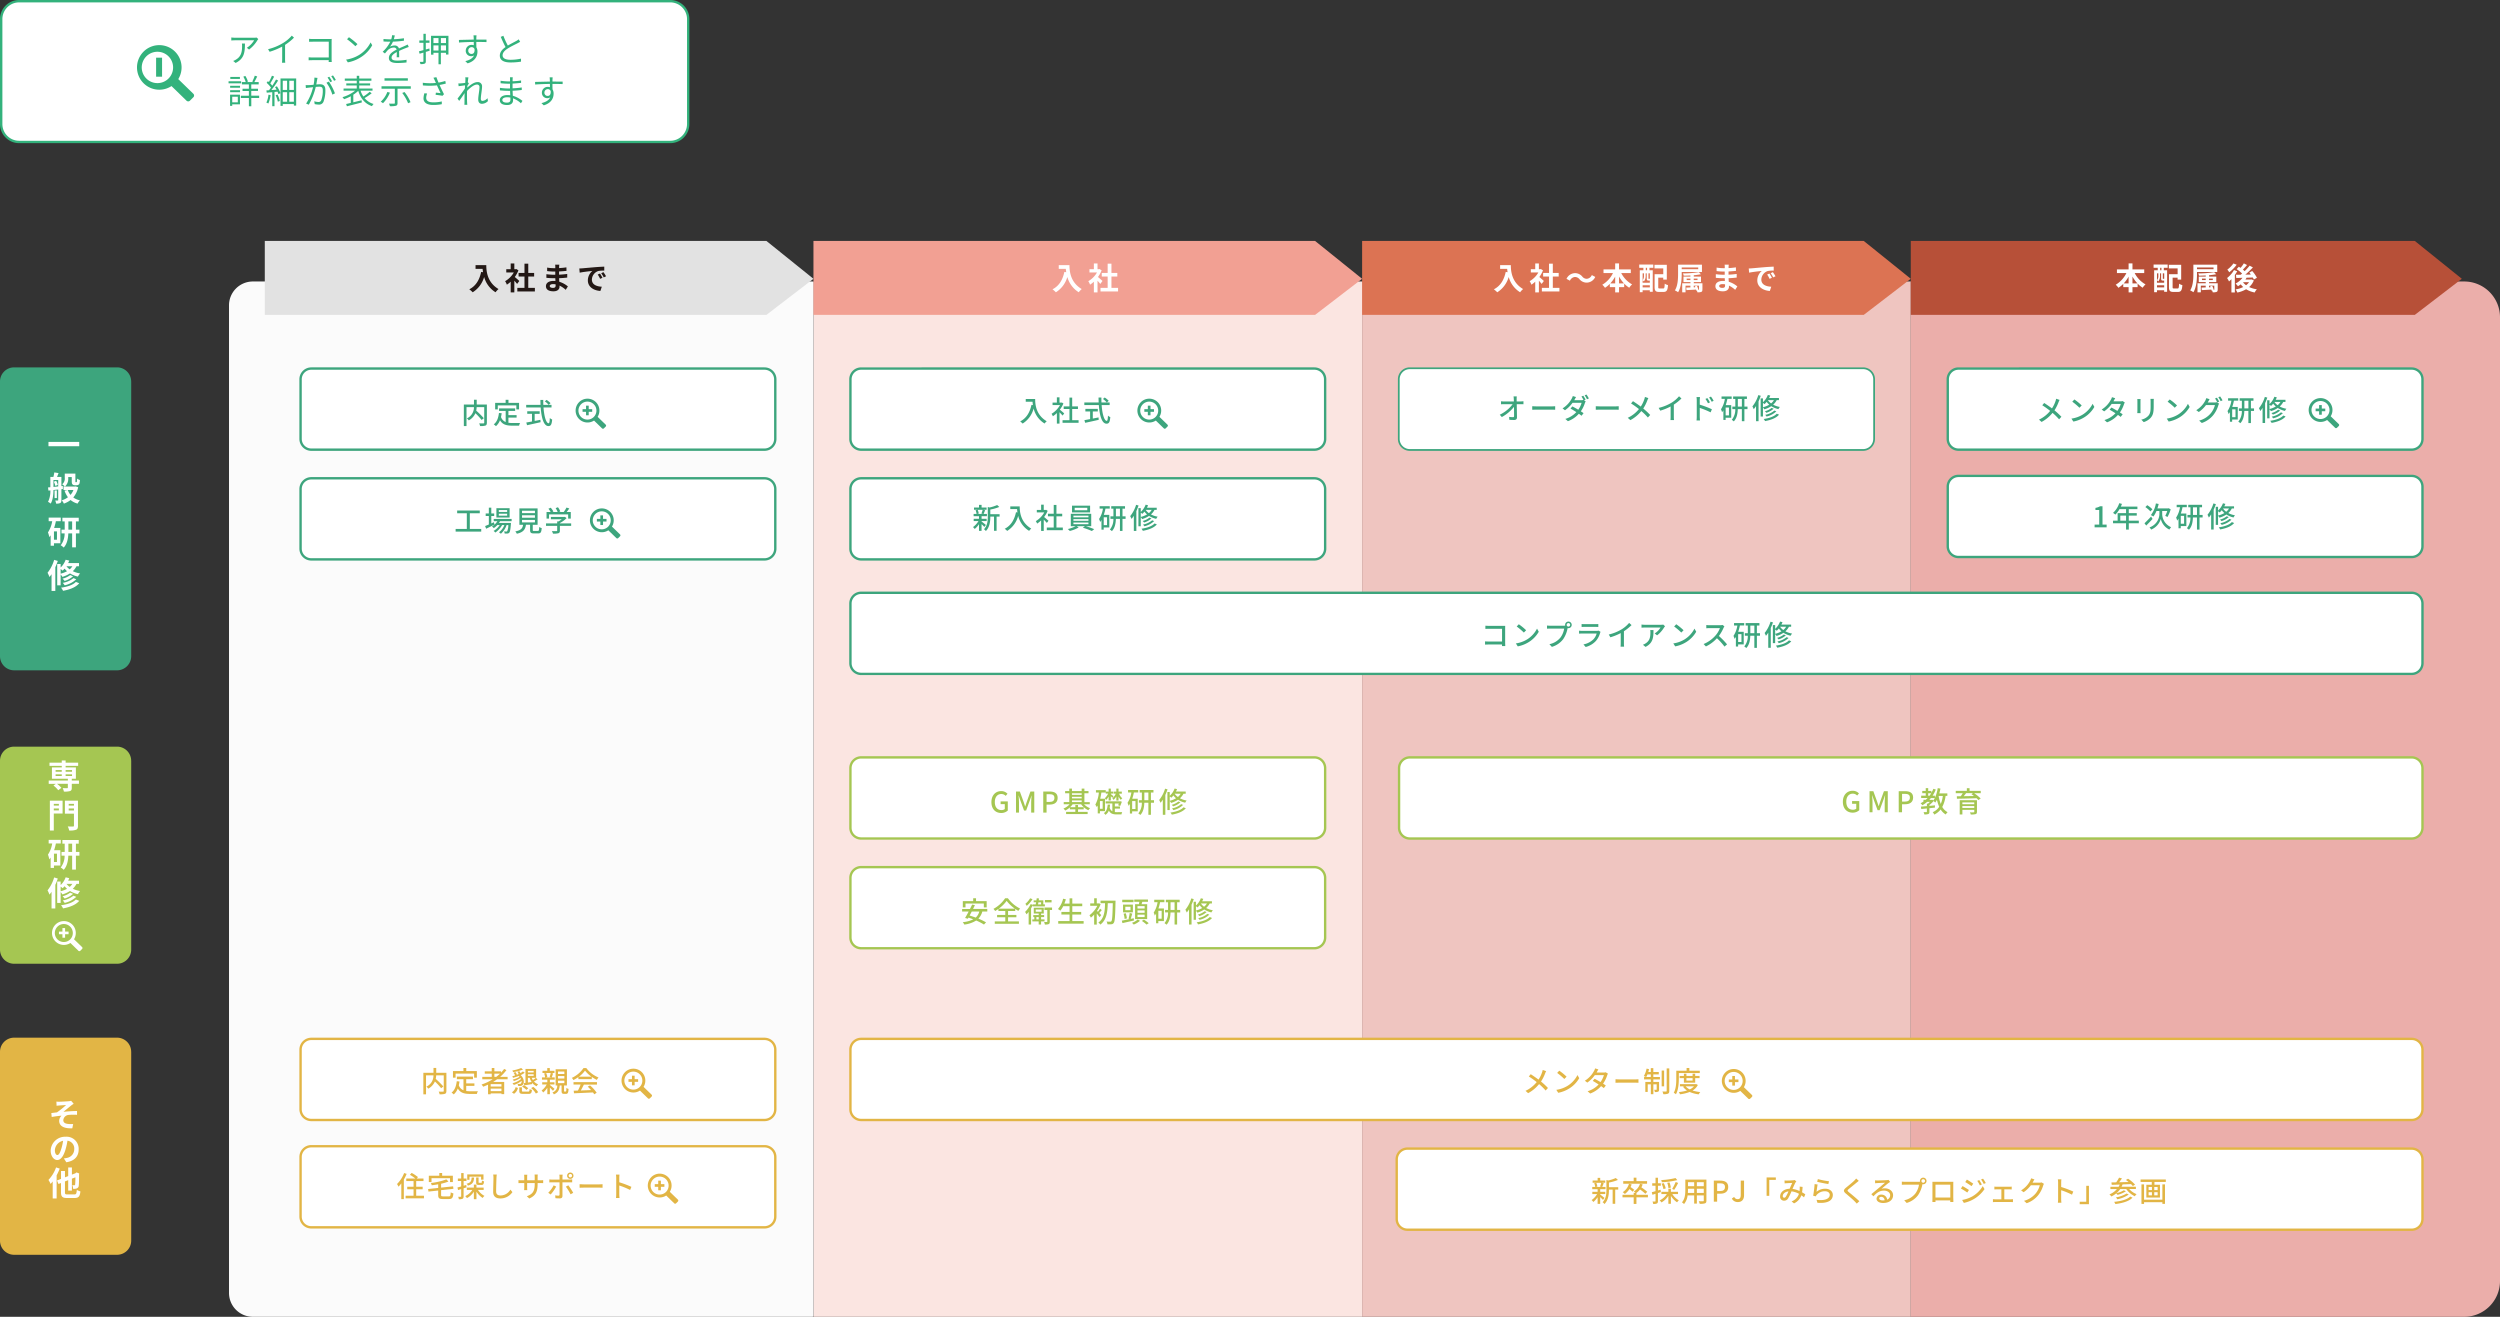 <svg xmlns="http://www.w3.org/2000/svg" xmlns:xlink="http://www.w3.org/1999/xlink" width="1048" height="552" viewBox="0 0 1048 552"><rect x="0" y="0" width="1048" height="552" fill="#333333" stroke="none"/><defs><clipPath id="a"><rect width="25.08" height="24.91" transform="translate(57.44 18.92)" fill="none"/></clipPath></defs><rect width="230" height="434" transform="translate(341 118)" fill="#fbe5e1"/><rect width="230" height="434" transform="translate(571 118)" fill="#efc5c0"/><path d="M707.5,211.5h434v232a15,15,0,0,1-15,15h-404a15,15,0,0,1-15-15Z" transform="translate(589.5 1259.5) rotate(-90)" fill="#ebaeaa"/><rect width="199" height="34" rx="4.5" transform="translate(816.5 154.5)" fill="#fff"/><path d="M1011,155a4,4,0,0,1,4,4v25a4,4,0,0,1-4,4H821a4,4,0,0,1-4-4V159a4,4,0,0,1,4-4h190m0-1H821a5,5,0,0,0-5,5v25a5,5,0,0,0,5,5h190a5,5,0,0,0,5-5V159A5,5,0,0,0,1011,154Z" fill="#3da57d"/><rect width="199" height="34" rx="4.5" transform="translate(816.5 199.5)" fill="#fff"/><path d="M1011,200a4,4,0,0,1,4,4v25a4,4,0,0,1-4,4H821a4,4,0,0,1-4-4V204a4,4,0,0,1,4-4h190m0-1H821a5,5,0,0,0-5,5v25a5,5,0,0,0,5,5h190a5,5,0,0,0,5-5V204A5,5,0,0,0,1011,199Z" fill="#3da57d"/><g transform="translate(0 44.421)"><path d="M878.06,175.5h1.93v-6.14h-1.58v-.88a5.5,5.5,0,0,0,1.92-.67h1.04v7.69h1.73v1.14h-5.04V175.5Z" fill="#3da57d"/><path d="M896.6,174.93h-4.21v2.65h-1.15v-2.65h-5.46v-1.08h1.93v-3.17h3.53v-1.66h-2.75a11.083,11.083,0,0,1-1.73,2.28,10.613,10.613,0,0,0-.97-.72,9.714,9.714,0,0,0,2.61-4.07l1.13.3c-.14.37-.31.77-.47,1.13H896v1.08h-3.62v1.66h3.35v1.04h-3.35v2.12h4.21v1.08Zm-5.36-1.08v-2.12h-2.41v2.12Z" fill="#3da57d"/><path d="M902.35,173.11c-.86.96-1.85,1.98-2.65,2.78l-.73-.95c.68-.65,1.75-1.74,2.76-2.81l.62.97Zm-.9-3.14a11.994,11.994,0,0,0-2.11-1.82l.78-.8a11.443,11.443,0,0,1,2.17,1.73l-.84.9Zm4.94,1.2a6.125,6.125,0,0,0,3.73,5.4c-.2.26-.55.74-.71,1.01a6.624,6.624,0,0,1-3.61-4.46,6.873,6.873,0,0,1-4.04,4.46,6.043,6.043,0,0,0-.68-.92,6.13,6.13,0,0,0,4.14-5.48V169.8h-1.24a10.033,10.033,0,0,1-1.28,2.31,7.326,7.326,0,0,0-1.06-.61,10.943,10.943,0,0,0,2.11-4.88l1.16.22a15.255,15.255,0,0,1-.52,1.85h4.51l.22-.06.83.47a16.064,16.064,0,0,1-1.33,3.2c-.24-.12-.68-.35-.95-.46a12.954,12.954,0,0,0,.85-2.04h-2.13v1.38Z" fill="#3da57d"/><path d="M912.46,167.19h4.25v1.01h-1.8a20.013,20.013,0,0,1-.7,2.64h2.31v5.28h-2.35v.92h-.94v-4.05a7.474,7.474,0,0,1-.56.83,7.281,7.281,0,0,0-.44-1.26,10.8,10.8,0,0,0,1.62-4.35h-1.39V167.2Zm3.11,4.64h-1.39v3.3h1.39Zm7.77.68h-1.3v5.07h-1.07v-5.07h-1.7c-.06,1.8-.37,3.79-1.67,5.13a6.34,6.34,0,0,0-.85-.65,6.775,6.775,0,0,0,1.48-4.49h-1.24v-1.06h1.25v-3.21h-.92v-1.04h5.78v1.04h-1.06v3.21h1.3v1.06Zm-2.36-1.06v-3.21h-1.69v3.21Z" fill="#3da57d"/><path d="M928.89,166.92c-.26.78-.58,1.57-.92,2.34v8.31h-1.06v-6.36a10.842,10.842,0,0,1-.96,1.33,10.509,10.509,0,0,0-.56-1.18,13.8,13.8,0,0,0,2.47-4.74l1.03.29Zm6.69,1.81a6.7,6.7,0,0,1-1.49,1.92,9.461,9.461,0,0,0,2.81.94,5.57,5.57,0,0,0-.61.91,9.309,9.309,0,0,1-3-1.24,10.2,10.2,0,0,1-2.89,1.33,5.205,5.205,0,0,0-.59-.79v3.8h-.97v-7.58h.97v1.6a7.831,7.831,0,0,0,2.05-3.06l1.02.25a8.487,8.487,0,0,1-.47,1.02h4.1v.9h-.94Zm-5.77,2.97a9.361,9.361,0,0,0,2.65-1.06,6.71,6.71,0,0,1-1.1-1.18,9.107,9.107,0,0,1-.89.95c-.14-.13-.43-.36-.66-.53v1.81Zm6.75,3.13c-1.2,1.42-3.38,2.24-5.87,2.69a3.719,3.719,0,0,0-.58-.88c2.31-.34,4.44-1.03,5.48-2.21l.96.4Zm-2.27-2.49a7.994,7.994,0,0,1-3.06,1.7,4.1,4.1,0,0,0-.61-.65,7.294,7.294,0,0,0,2.83-1.4l.84.35Zm1.13,1.1a8.714,8.714,0,0,1-4.11,2.17,4.161,4.161,0,0,0-.55-.72,8.181,8.181,0,0,0,3.84-1.79l.83.34Zm-3.53-4.71h-.01a5.438,5.438,0,0,0,1.34,1.38,5.221,5.221,0,0,0,1.19-1.38Z" fill="#3da57d"/></g><path d="M1012.28,132H801V101h211.28L1032,116.87Z" fill="#b75038"/><path d="M894.87,114.5a11.364,11.364,0,0,0,4.54,4.72,6.774,6.774,0,0,0-1.2,1.4,10.781,10.781,0,0,1-2.12-1.74v1.48h-2.16v2.2h-1.62v-2.2h-2.24v-1.37a10.937,10.937,0,0,1-2.03,1.66,7.749,7.749,0,0,0-1.13-1.29,11.517,11.517,0,0,0,4.47-4.88h-3.96v-1.56h4.89v-2.51h1.62v2.51h4.93v1.56h-3.99Zm-2.56,4.29v-2.83a14.7,14.7,0,0,1-2.04,2.83Zm3.69,0a14.738,14.738,0,0,1-2.07-2.86v2.86Z" fill="#fff"/><path d="M902.78,110.89h5.9v1.37h-1.61v1.04h1.38v9.02h-1.23v-.65H904.2v.82h-1.18V113.3h1.51v-1.04h-1.75Zm3.89,6.73c-.56,0-.73-.17-.73-.94v-2.11h-.46v1.03a3.591,3.591,0,0,1-.73,2.37,3.643,3.643,0,0,0-.55-.48v1.03h3.02v-.9h-.56Zm-2.46-3.04v2.87a2.629,2.629,0,0,0,.57-1.86v-1.01Zm3.02,5.89v-.88h-3.02v.88Zm-1.16-8.22h-.53v1.04h.53Zm1.16,2.33h-.58v2.11c0,.17.01.18.12.18H907c.12,0,.14,0,.17-.04a.21.21,0,0,0,.07.05v-2.3Zm5.58,6.36c.51,0,.58-.31.66-2.03a4.186,4.186,0,0,0,1.38.61c-.16,2.2-.57,2.86-1.91,2.86h-1.81c-1.44,0-1.9-.44-1.9-2.04v-5.4h3.63V112.5h-3.68V111h5.17v6.21h-1.5v-.81h-2.09v3.91c0,.55.08.61.58.61h1.46Z" fill="#fff"/><path d="M920.98,114.02v.74c0,2.26-.19,5.62-1.51,7.74a7.316,7.316,0,0,0-1.35-.77c1.25-1.98,1.34-4.9,1.34-6.97v-3.82h10.01v3.08h-8.49Zm0-1.9v.72h6.93v-.72Zm8.67,9.24c0,.58-.09.85-.48,1.01a4.158,4.158,0,0,1-1.6.17,3.343,3.343,0,0,0-.23-.72l-.22.06c-.03-.14-.08-.31-.13-.49-1.46.09-2.9.17-4.02.23l-.09-1.07,1.75-.06v-.75h-2.04v2.81h-1.4v-3.81h3.45v-.49h-2.92v-2.31h2.92v-.47c-.96.06-1.94.09-2.83.09a3.554,3.554,0,0,0-.3-.94,40.707,40.707,0,0,0,6.66-.53l.87.87a29.743,29.743,0,0,1-3,.42v.56h3.03v2.31h-3.03v.49h3.63v2.61Zm-5.02-3.97v-.61h-1.56v.61Zm1.39-.61v.61h1.59v-.61Zm2.04,4.73c.13,0,.17-.03.17-.16v-1.61h-2.21v.7h.61a2.2,2.2,0,0,0-.16-.4l.88-.22a8.478,8.478,0,0,1,.64,1.69h.06Z" fill="#fff"/><path d="M937.84,113.71a17,17,0,0,1-.99,1.57v7.31h-1.44v-5.56a12.673,12.673,0,0,1-1.01.96,8.635,8.635,0,0,0-.81-1.44,11.018,11.018,0,0,0,2.9-3.34l1.35.51Zm-.22-2.74a15.855,15.855,0,0,1-3.11,3.17,11.574,11.574,0,0,0-.81-1.13,11.091,11.091,0,0,0,2.55-2.57Zm7.2,6.55a7.067,7.067,0,0,1-1.98,2.81,11.717,11.717,0,0,0,3.24.95,5.456,5.456,0,0,0-.92,1.33,10.653,10.653,0,0,1-3.59-1.36,12.651,12.651,0,0,1-3.68,1.39,4.975,4.975,0,0,0-.74-1.31,11.1,11.1,0,0,0,3.2-1.01,7.355,7.355,0,0,1-1.03-1.13,13.689,13.689,0,0,1-1.17.81,8.774,8.774,0,0,0-1-1.14,8.463,8.463,0,0,0,2.9-2.41l-2.6.08-.13-1.36c.58,0,1.26,0,2-.01.18-.16.38-.33.56-.49a15.165,15.165,0,0,0-2.29-1.85l.92-1c.22.14.47.3.72.47a12.86,12.86,0,0,0,1.39-1.89l1.34.69c-.56.68-1.2,1.38-1.74,1.92.27.22.53.44.74.65a24.8,24.8,0,0,0,2.09-2.3l1.37.75a43.719,43.719,0,0,1-3.18,3.02l2.33-.04c-.21-.3-.43-.57-.65-.83l1.2-.66a13.129,13.129,0,0,1,1.98,2.85l-1.3.73a6.841,6.841,0,0,0-.43-.86c-.86.04-1.74.07-2.59.09-.16.26-.32.52-.51.77h2.35l.25-.05.96.43Zm-4.55.79a5.95,5.95,0,0,0,1.29,1.26,6.01,6.01,0,0,0,1.25-1.27h-2.54Z" fill="#fff"/><path d="M7.97,59.5A7.525,7.525,0,0,1,.5,51.93V8.07A7.525,7.525,0,0,1,7.97.5H281.02a7.525,7.525,0,0,1,7.47,7.57V51.94a7.531,7.531,0,0,1-7.47,7.57H7.97Z" fill="#fff"/><path d="M281.03,1A7.023,7.023,0,0,1,288,8.07V51.94a7.03,7.03,0,0,1-6.97,7.07H7.97A7.023,7.023,0,0,1,1,51.94V8.07A7.03,7.03,0,0,1,7.97,1H281.02m0-1H7.97A8.02,8.02,0,0,0,0,8.07V51.94a8.02,8.02,0,0,0,7.97,8.07H281.02a8.02,8.02,0,0,0,7.97-8.07V8.07A8.02,8.02,0,0,0,281.02,0Z" fill="#33b27c"/><g style="isolation:isolate"><g style="isolation:isolate"><path d="M108.27,16.4c-.1.14-.28.35-.38.5a13.55,13.55,0,0,1-3.49,3.87l-.92-.74a9.365,9.365,0,0,0,3.05-3.14H98.56c-.52,0-1.04.03-1.6.08V15.71a13.857,13.857,0,0,0,1.6.11h8.04a7.2,7.2,0,0,0,.98-.08l.69.66Zm-5.59,1.85c0,3.8-.34,6.36-3.91,8.14l-1.02-.84A5.581,5.581,0,0,0,99,24.93c2.17-1.33,2.48-3.33,2.48-5.67a7.1,7.1,0,0,0-.06-1.01h1.26Z" fill="#33b27c"/><path d="M123.25,15.77a22.183,22.183,0,0,1-3.75,3.04v6a11.723,11.723,0,0,0,.08,1.5h-1.37a13.763,13.763,0,0,0,.08-1.5V19.52a27.958,27.958,0,0,1-5.27,2.19l-.64-1.09a22.086,22.086,0,0,0,6.26-2.58,15.148,15.148,0,0,0,3.68-3.1l.92.84Z" fill="#33b27c"/><path d="M137.78,26c.01-.15.01-.45.03-.78h-6.85c-.57,0-1.2.03-1.58.06V24.02c.36.03.97.07,1.56.07h6.88V17.48h-6.71c-.52,0-1.2.03-1.54.04V16.27a13.184,13.184,0,0,0,1.53.08h6.91c.34,0,.76-.01,1.04-.03-.01.32-.04.76-.04,1.09v7.23c0,.5.04,1.13.06,1.36h-1.26Z" fill="#33b27c"/><path d="M150.68,22.94a13.178,13.178,0,0,0,4.68-5.15l.67,1.19a13.918,13.918,0,0,1-4.71,4.97,15.155,15.155,0,0,1-5.51,2.19l-.74-1.15a14.491,14.491,0,0,0,5.6-2.04Zm-.83-4.44-.88.88a28.651,28.651,0,0,0-3.49-2.93l.8-.85a31.3,31.3,0,0,1,3.57,2.9Z" fill="#33b27c"/><path d="M166.28,23.98c.04-.53.06-1.43.06-2.16-1.29.7-2.19,1.41-2.19,2.33,0,1.09,1.08,1.25,2.51,1.25a24.433,24.433,0,0,0,3.78-.34l-.03,1.13a34.733,34.733,0,0,1-3.8.22c-1.99,0-3.59-.42-3.59-2.11s1.65-2.68,3.26-3.52a1.172,1.172,0,0,0-1.25-.85,3.737,3.737,0,0,0-2.4,1.02c-.39.38-.78.9-1.26,1.46l-.95-.71a14.449,14.449,0,0,0,3.19-4.23h-.57c-.59,0-1.53-.03-2.28-.08V16.34c.74.08,1.71.14,2.34.14.29,0,.59,0,.91-.01a7.5,7.5,0,0,0,.35-1.72l1.15.1c-.1.39-.22.97-.42,1.6a37.815,37.815,0,0,0,4.24-.42v1.04a42.1,42.1,0,0,1-4.61.39,9.816,9.816,0,0,1-1.25,2.13,3.94,3.94,0,0,1,1.92-.52,1.75,1.75,0,0,1,1.84,1.26c.95-.45,1.79-.79,2.52-1.12.42-.18.76-.35,1.15-.55l.45,1.05c-.35.1-.85.29-1.22.43-.78.31-1.78.71-2.83,1.21.01.8.03,1.97.04,2.65h-1.08Z" fill="#33b27c"/><path d="M180.12,21.26c-.55.17-1.09.34-1.62.49v3.92c0,.56-.13.83-.48,1a4.436,4.436,0,0,1-1.77.2,3.578,3.578,0,0,0-.31-.94c.59.01,1.13,0,1.29,0,.2-.01.27-.07.27-.25V22.05l-1.6.48-.29-1.01c.53-.13,1.18-.31,1.89-.5V17.95h-1.72v-.98h1.72v-2.8h.99v2.8h1.54v.98h-1.54v2.8c.49-.14.99-.28,1.48-.43l.14.95ZM187.99,15v7.87h-1.04v-.74h-2.14v4.8h-.99v-4.8H181.7v.78h-1.01V15Zm-6.29.97v2.09h2.12V15.97H181.7Zm2.12,5.2V19.03H181.7v2.14Zm3.14-5.2h-2.14v2.09h2.14Zm0,5.2V19.03h-2.14v2.14Z" fill="#33b27c"/><path d="M199.67,17.58c0,.79.01,1.64.03,2.27a3.431,3.431,0,0,1,.45,1.78c0,1.88-.91,3.96-4.13,4.93l-.97-.94c1.82-.42,3.11-1.18,3.68-2.41a1.99,1.99,0,0,1-1.19.35,2.238,2.238,0,0,1-2.3-2.33,2.435,2.435,0,0,1,2.45-2.42,2.956,2.956,0,0,1,.92.15c0-.41,0-.9-.01-1.37-2.1.01-4.45.11-6.19.24l-.03-1.09c1.54-.03,4.15-.11,6.21-.14,0-.39-.01-.71-.03-.91-.01-.29-.06-.7-.08-.87h1.27l-.07.87c0,.21-.01.53-.01.9h.21c1.68,0,3.39.01,4.06.01v1.05c-.8-.04-2.06-.07-4.09-.07Zm-.74,3.04a1.228,1.228,0,0,0-1.23-.85,1.411,1.411,0,0,0-1.4,1.46,1.311,1.311,0,0,0,1.41,1.37c.81,0,1.34-.66,1.22-1.98Z" fill="#33b27c"/><path d="M218.03,17.53c-.31.2-.66.38-1.06.59-.92.48-2.86,1.39-4.22,2.28-1.29.84-2.06,1.75-2.06,2.8,0,1.15,1.09,1.86,3.28,1.86a20.451,20.451,0,0,0,4.44-.48v1.26a27.407,27.407,0,0,1-4.38.34c-2.61,0-4.5-.78-4.5-2.86,0-1.43.91-2.56,2.4-3.6-.64-1.13-1.37-2.76-2.02-4.27l1.11-.45a32.1,32.1,0,0,0,1.86,4.1c1.3-.78,2.8-1.51,3.56-1.95a5.159,5.159,0,0,0,.99-.66l.6,1.02Z" fill="#33b27c"/><path d="M101.09,34.92H95.81v-.85h5.28Zm-.49,8.81H97.35v.64h-.91V39.68h4.16v4.05Zm-4.13-7.77h4.15v.83H96.47Zm0,1.85h4.15v.84H96.47Zm4.1-4.73H96.54v-.84h4.03Zm-3.22,7.47V42.9h2.34V40.55Zm11.3.53h-3.31v3.46h-1.01V41.08h-3.36v-.95h3.36V38.14h-2.66V37.2h2.66V35.38H101.4v-.97h1.61A9.962,9.962,0,0,0,102,32.14l.84-.31a9.307,9.307,0,0,1,1.09,2.37l-.5.21h2.82l-.5-.2a16.517,16.517,0,0,0,1.06-2.48l1.02.32c-.39.8-.84,1.72-1.22,2.35h1.83v.97h-3.11v1.82h2.82v.94h-2.82v1.99h3.31v.95Z" fill="#33b27c"/><path d="M116.09,36.19a12.227,12.227,0,0,1,1.47,2.87l-.84.41a7.771,7.771,0,0,0-.39-1.04l-1.26.11v5.98h-.94V38.64l-2.31.21-.15-.95c.34-.01.7-.04,1.09-.07.28-.32.56-.7.84-1.09a11.3,11.3,0,0,0-1.83-2.02l.53-.69c.14.11.28.24.42.36a18.285,18.285,0,0,0,1.27-2.65l.94.36a31.7,31.7,0,0,1-1.64,2.86,9.658,9.658,0,0,1,.85.98c.6-.9,1.16-1.83,1.57-2.61l.87.42a36.434,36.434,0,0,1-2.82,3.99l2.17-.14a12.478,12.478,0,0,0-.63-1.09l.78-.34Zm-2.66,3.66a12.939,12.939,0,0,1-.95,3.56,3.57,3.57,0,0,0-.81-.39,10.8,10.8,0,0,0,.87-3.32l.9.15Zm2.93-.21a13.3,13.3,0,0,1,.95,2.7l-.84.28a13.356,13.356,0,0,0-.91-2.72l.8-.27Zm7.8-6.77V44.26h-.97v-.64h-4.66v.76h-.94V32.88h6.57Zm-5.63.97v3.85h1.82V33.84Zm0,8.81h1.82V38.64h-1.82Zm4.66-8.81h-1.92v3.85h1.92Zm0,8.81V38.64h-1.92v4.01Z" fill="#33b27c"/><path d="M133.11,32.63c-.06.27-.13.55-.17.83-.08.41-.21,1.22-.36,1.96.64-.06,1.22-.1,1.55-.1,1.25,0,2.26.49,2.26,2.37a13.224,13.224,0,0,1-.8,5,1.966,1.966,0,0,1-2.03,1.15,8.364,8.364,0,0,1-1.64-.2l-.18-1.19a6.216,6.216,0,0,0,1.71.31,1.153,1.153,0,0,0,1.2-.71,11.453,11.453,0,0,0,.66-4.23c0-1.26-.57-1.48-1.47-1.48-.34,0-.88.04-1.48.1a28,28,0,0,1-2.91,7.44l-1.13-.46a21.906,21.906,0,0,0,2.91-6.86c-.73.07-1.39.14-1.75.18-.34.04-.9.1-1.25.17l-.11-1.22c.43.01.78.01,1.23,0s1.26-.08,2.1-.15a15.21,15.21,0,0,0,.35-3.01l1.32.13Zm4.76,1.58a23.734,23.734,0,0,1,2.54,4.93l-1.08.53a16.767,16.767,0,0,0-2.48-4.99l1.02-.48Zm.57.22a19.273,19.273,0,0,0-1.13-1.95l.74-.31a19.177,19.177,0,0,1,1.16,1.92l-.77.34Zm1.58-.57a16.176,16.176,0,0,0-1.16-1.93l.74-.31a19.307,19.307,0,0,1,1.18,1.91l-.76.34Z" fill="#33b27c"/><path d="M155.81,39.1a25.929,25.929,0,0,1-2.97,2.02,7.641,7.641,0,0,0,3.77,2.47,3.35,3.35,0,0,0-.67.91c-2.98-1.01-4.78-3.26-5.76-6.43a13.118,13.118,0,0,1-2.07,1.64v3.17c1.11-.27,2.3-.56,3.46-.85l.11.92c-2.2.59-4.58,1.18-6.25,1.6l-.34-.95c.56-.13,1.23-.28,1.96-.46V40.35a17.894,17.894,0,0,1-2.82,1.23,6.273,6.273,0,0,0-.67-.85,15.284,15.284,0,0,0,5.31-2.72h-4.85V37.1h5.53V35.84h-4.38v-.87h4.38V33.84h-5.01v-.91h5.01V31.77h1.04v1.16h5.1v.91h-5.1v1.13h4.57v.87h-4.57V37.1h5.57v.91h-5.01a9.112,9.112,0,0,0,1.18,2.45,19.686,19.686,0,0,0,2.65-1.99l.83.64Z" fill="#33b27c"/><path d="M163.45,38.83a13.213,13.213,0,0,1-2.9,4.44,6.686,6.686,0,0,0-.94-.63,10.738,10.738,0,0,0,2.77-4.09l1.06.28Zm8.75-2.66v1.02h-5.56v6c0,.66-.17.98-.66,1.15a9.382,9.382,0,0,1-2.54.18,4.649,4.649,0,0,0-.38-1.08c.95.03,1.86.03,2.11.01.27,0,.35-.07.35-.29V37.19h-5.59V36.17h12.26Zm-1.23-2.35h-9.78V32.8h9.78Zm-1.4,4.75a17.621,17.621,0,0,1,2.52,4.26l-1.02.45a18.238,18.238,0,0,0-2.45-4.31l.95-.39Z" fill="#33b27c"/><path d="M186.88,35.04c-.85.22-1.77.43-2.62.57.5,1.11,1.26,2.72,1.86,3.88l-.64.67c-.6-.13-1.98-.32-2.87-.41l.11-.91c.53.04,1.5.15,1.96.2-.39-.85-1.09-2.3-1.51-3.26a29.648,29.648,0,0,1-5.9.03l-.04-1.12a23.254,23.254,0,0,0,5.5.08l-.46-1.02a10.3,10.3,0,0,0-.59-1.16l1.25-.24c.34.92.59,1.54.9,2.28a21,21,0,0,0,2.84-.7l.21,1.11Zm-7.83,4.16a5.628,5.628,0,0,0-.39,1.75c0,1.22.83,1.95,2.9,1.95a14.657,14.657,0,0,0,3.64-.38v1.16a18.638,18.638,0,0,1-3.66.32c-2.58,0-4.01-1.04-4.01-2.77a7.868,7.868,0,0,1,.38-2.13l1.13.1Z" fill="#33b27c"/><path d="M204.56,42.35a3.562,3.562,0,0,1-2.55,1.16c-.95,0-1.54-.62-1.54-1.76,0-1.54.52-3.82.52-5.17a.987.987,0,0,0-1.11-1.13c-1.12,0-2.8,1.3-4.08,2.68-.03.59-.04,1.13-.04,1.62,0,1.26,0,2.1.06,3.35.01.24.04.59.07.84h-1.22c.01-.2.04-.6.04-.83.01-1.33.01-2.02.04-3.56,0-.14.01-.32.01-.53-.67,1.02-1.58,2.35-2.26,3.28l-.7-.97c.77-.97,2.37-3.12,3.07-4.22.03-.45.06-.9.08-1.33-.63.07-1.83.24-2.7.35l-.11-1.16c.31.01.57.01.91-.01.45-.03,1.26-.11,1.98-.22.04-.66.07-1.15.07-1.3a5.319,5.319,0,0,0-.06-1.04l1.33.04c-.07.34-.18,1.12-.28,2.09l.07-.03.41.49c-.17.25-.41.63-.62.97-.03.25-.04.52-.07.79,1.08-1,2.86-2.33,4.24-2.33a1.739,1.739,0,0,1,1.96,1.86c0,1.39-.52,3.78-.52,5.18,0,.48.22.84.71.84a3.072,3.072,0,0,0,2.09-1.15l.18,1.2Z" fill="#33b27c"/><path d="M218.39,43.3a10.393,10.393,0,0,0-3.35-2.09c.01.35.03.66.03.87,0,.95-.64,1.95-2.45,1.95-1.99,0-3.1-.71-3.1-2.06,0-1.26,1.22-2.12,3.22-2.12a8.683,8.683,0,0,1,1.16.08c-.03-.62-.06-1.27-.07-1.85h-.77a34.848,34.848,0,0,1-3.49-.2V36.82a24.46,24.46,0,0,0,3.49.27h.74V35.1h-.69a32.491,32.491,0,0,1-3.26-.21V33.85a22.733,22.733,0,0,0,3.25.27h.71v-.91a7.454,7.454,0,0,0-.04-.83h1.19a6.788,6.788,0,0,0-.07.92c-.01.17-.01.43-.01.77a28.945,28.945,0,0,0,3.56-.34v1.02c-1.08.11-2.27.22-3.57.29v1.99c1.33-.06,2.61-.18,3.85-.36v1.05c-1.29.17-2.52.27-3.84.32.03.71.07,1.44.1,2.1a11.3,11.3,0,0,1,4.03,2.16l-.63.98Zm-4.44-2.4a7.335,7.335,0,0,0-1.34-.13c-1.32,0-2.03.5-2.03,1.13s.55,1.12,1.92,1.12c.8,0,1.47-.24,1.47-1.19,0-.24-.01-.56-.01-.94Z" fill="#33b27c"/><path d="M231.59,35.18c0,.79.01,1.64.03,2.27a3.431,3.431,0,0,1,.45,1.78c0,1.88-.91,3.96-4.13,4.93l-.97-.94c1.82-.42,3.11-1.18,3.68-2.41a1.99,1.99,0,0,1-1.19.35,2.238,2.238,0,0,1-2.3-2.33,2.435,2.435,0,0,1,2.45-2.42,2.956,2.956,0,0,1,.92.15c0-.41,0-.9-.01-1.37-2.1.01-4.45.11-6.19.24l-.03-1.09c1.54-.03,4.15-.11,6.21-.14,0-.39-.01-.71-.03-.91-.01-.29-.06-.7-.08-.87h1.27l-.07.87c0,.21-.01.53-.01.9h.21c1.68,0,3.39.01,4.06.01v1.05c-.8-.04-2.06-.07-4.09-.07h-.18Zm-.74,3.04a1.228,1.228,0,0,0-1.23-.85,1.411,1.411,0,0,0-1.4,1.46,1.311,1.311,0,0,0,1.41,1.37c.81,0,1.34-.66,1.22-1.98Z" fill="#33b27c"/></g></g><g clip-path="url(#a)"><path d="M60.17,21.65A9.344,9.344,0,0,1,74.73,33.16l6.33,6.16a1.014,1.014,0,0,1,0,1.44L79.62,42.2a1.014,1.014,0,0,1-1.44,0l-6.29-6.12A9.34,9.34,0,0,1,60.17,21.66m1.58,11.63a6.572,6.572,0,1,0-.07-.06l.07.07" fill="#33b27c"/></g><path d="M69.43,28.17H63.96m2.73,2.73V25.43" fill="#33b27c"/><path d="M67.94,32.15h-2.5V24.18h2.5Z" fill="#33b27c"/><path d="M106,118H340.58a.423.423,0,0,1,.42.42V551.58a.423.423,0,0,1-.42.42H106a10,10,0,0,1-10-10V128A10,10,0,0,1,106,118Z" fill="#fbfbfb"/><rect width="199" height="34" rx="4.5" transform="translate(126 154.5)" fill="#fff"/><path d="M320.5,155a4,4,0,0,1,4,4v25a4,4,0,0,1-4,4h-190a4,4,0,0,1-4-4V159a4,4,0,0,1,4-4h190m0-1h-190a5,5,0,0,0-5,5v25a5,5,0,0,0,5,5h190a5,5,0,0,0,5-5V159A5,5,0,0,0,320.5,154Z" fill="#3da57d"/><rect width="199" height="34" rx="4.5" transform="translate(356.5 200.5)" fill="#fff"/><path d="M551,201a4,4,0,0,1,4,4v25a4,4,0,0,1-4,4H361a4,4,0,0,1-4-4V205a4,4,0,0,1,4-4H551m0-1H361a5,5,0,0,0-5,5v25a5,5,0,0,0,5,5H551a5,5,0,0,0,5-5V205A5,5,0,0,0,551,200Z" fill="#3da57d"/><rect width="199" height="34" rx="4.5" transform="translate(126 200.5)" fill="#fff"/><path d="M320.5,201a4,4,0,0,1,4,4v25a4,4,0,0,1-4,4h-190a4,4,0,0,1-4-4V205a4,4,0,0,1,4-4h190m0-1h-190a5,5,0,0,0-5,5v25a5,5,0,0,0,5,5h190a5,5,0,0,0,5-5V205A5,5,0,0,0,320.5,200Z" fill="#3da57d"/><rect width="199" height="34" rx="4.5" transform="translate(356.5 317.5)" fill="#fff"/><path d="M551,318a4,4,0,0,1,4,4v25a4,4,0,0,1-4,4H361a4,4,0,0,1-4-4V322a4,4,0,0,1,4-4H551m0-1H361a5,5,0,0,0-5,5v25a5,5,0,0,0,5,5H551a5,5,0,0,0,5-5V322A5,5,0,0,0,551,317Z" fill="#a5c652"/><rect width="199" height="34" rx="4.5" transform="translate(356.5 363.5)" fill="#fff"/><path d="M551,364a4,4,0,0,1,4,4v25a4,4,0,0,1-4,4H361a4,4,0,0,1-4-4V368a4,4,0,0,1,4-4H551m0-1H361a5,5,0,0,0-5,5v25a5,5,0,0,0,5,5H551a5,5,0,0,0,5-5V368A5,5,0,0,0,551,363Z" fill="#a5c652"/><rect width="659" height="34" rx="4.5" transform="translate(356.5 248.5)" fill="#fff"/><path d="M1011,249a4,4,0,0,1,4,4v25a4,4,0,0,1-4,4H361a4,4,0,0,1-4-4V253a4,4,0,0,1,4-4h650m0-1H361a5,5,0,0,0-5,5v25a5,5,0,0,0,5,5h650a5,5,0,0,0,5-5V253a5,5,0,0,0-5-5Z" fill="#3da57d"/><path d="M204.09,177.22c0,.66-.16,1-.6,1.18a6.7,6.7,0,0,1-2.24.2,4.853,4.853,0,0,0-.38-1.13c.78.04,1.6.04,1.82.02s.3-.07.3-.29v-6.54h-3.17a8.961,8.961,0,0,1-.19,1.48,36.555,36.555,0,0,1,3.18,3.17l-.91.73a29.315,29.315,0,0,0-2.61-2.82,6.4,6.4,0,0,1-2.78,3.01,3.877,3.877,0,0,0-.79-.84,5.088,5.088,0,0,0,2.96-4.73h-3.12v7.94h-1.12v-9.02h4.25v-2.02h1.15v2.02h4.26v7.63Z" fill="#3da57d"/><path d="M213.13,177.22a12.853,12.853,0,0,0,1.69.11c.52,0,2.53,0,3.21-.02a3.34,3.34,0,0,0-.42,1.13h-2.85c-2.35,0-4.08-.4-5.17-2.28a6.121,6.121,0,0,1-1.69,2.49,6.569,6.569,0,0,0-.92-.77c1.32-.98,1.93-2.66,2.18-4.76l1.15.11a14.15,14.15,0,0,1-.29,1.57,3.41,3.41,0,0,0,1.96,2.11v-4.65h-2.77v-1.07h6.75v1.07h-2.83v1.76h3.43v1.04h-3.43v2.16Zm-4.47-5.59h-1.09v-2.76h4.39v-1.28h1.19v1.28h4.44v2.76h-1.14v-1.7h-7.78v1.7Z" fill="#3da57d"/><path d="M227.84,170.8c.26,3.78,1.1,6.63,2.15,6.63.29,0,.43-.65.5-2.21a2.912,2.912,0,0,0,.98.64c-.19,2.16-.59,2.75-1.58,2.75-1.98,0-2.93-3.49-3.23-7.81h-6.08v-1.09h6.01c-.02-.68-.05-1.38-.05-2.07h1.2c-.01.7,0,1.4.02,2.07h3.44v1.09h-3.37Zm-3.72,5.66c.79-.14,1.61-.31,2.41-.48l.08,1.01c-1.99.46-4.14.92-5.67,1.26l-.32-1.13c.65-.11,1.48-.26,2.39-.43v-3.21h-1.99V172.4h5.21v1.08h-2.1v2.99Zm5-8.83a8.892,8.892,0,0,1,1.67,1.38l-.78.7a9.466,9.466,0,0,0-1.62-1.46l.73-.61Z" fill="#3da57d"/><rect width="14" height="14" transform="translate(240.29 166.12)" fill="none"/><path d="M242.75,168.59a4.992,4.992,0,0,1,7.78,6.15l3.39,3.29a.549.549,0,0,1,0,.77l-.77.77a.549.549,0,0,1-.77,0l-3.36-3.27a4.992,4.992,0,0,1-6.26-7.71m.85,6.22a3.768,3.768,0,1,0-.04-.04l.04.04" fill="#3da57d"/><path d="M246.79,174.09h-1.12v-1.46h-1.46v-1.11h1.46v-1.47h1.12v1.47h1.46v1.11h-1.46Z" fill="#3da57d"/><rect width="14" height="14" transform="translate(246.29 212.12)" fill="none"/><path d="M248.75,214.59a4.992,4.992,0,0,1,7.78,6.15l3.39,3.29a.549.549,0,0,1,0,.77l-.77.77a.549.549,0,0,1-.77,0l-3.36-3.27a4.992,4.992,0,0,1-6.26-7.71m.85,6.22a3.768,3.768,0,1,0-.04-.04l.04.04" fill="#3da57d"/><path d="M252.79,220.09h-1.12v-1.46h-1.46v-1.11h1.46v-1.47h1.12v1.47h1.46v1.11h-1.46Z" fill="#3da57d"/><path d="M55,159.96V275.04A5.939,5.939,0,0,1,49.09,281H5.91A5.939,5.939,0,0,1,0,275.04V159.96A5.939,5.939,0,0,1,5.91,154H49.08a5.932,5.932,0,0,1,5.91,5.96Z" fill="#3da57d"/><path d="M33.21,185.25v1.81H20.32v-1.81Z" fill="#fff"/><path d="M25.74,205.06v4.58c0,.63-.1.99-.49,1.23a3.645,3.645,0,0,1-1.72.25,4.843,4.843,0,0,0-.39-1.3c.45.01.91.01,1.05.01.17,0,.21-.06.21-.22v-4.4l-1.99.21c-.03,1.85-.22,4.19-1.16,5.69a5.4,5.4,0,0,0-1.12-.73,9.952,9.952,0,0,0,.98-4.8l-.81.08-.17-1.33.98-.08v-4.31h1.27a15.572,15.572,0,0,0,.38-1.9l1.78.28c-.21.57-.43,1.15-.63,1.62h1.83v3.85l.59-.07.04,1.27-.63.07Zm-3.33-.94c.63-.06,1.3-.13,1.99-.2v-2.7H22.41Zm1.11-2.58a5.245,5.245,0,0,1,.71,1.74l-1.05.42a5.683,5.683,0,0,0-.63-1.76l.97-.39Zm.31,7.26h-.95v-3.19h.95Zm8.94-4.55a9.878,9.878,0,0,1-2.05,4.29,7.38,7.38,0,0,0,2.79,1.2,5.84,5.84,0,0,0-.99,1.37,7.673,7.673,0,0,1-2.93-1.5,10.018,10.018,0,0,1-2.82,1.51,6.153,6.153,0,0,0-.88-1.39,7.588,7.588,0,0,0,2.59-1.29,9.922,9.922,0,0,1-1.43-2.75l1.29-.29H26.63v-1.46h.59a7.948,7.948,0,0,0-1.16-.92,3.052,3.052,0,0,0,1.09-2.66v-1.82H31.6v3.1a2.081,2.081,0,0,0,.01.42.134.134,0,0,0,.14.07h.22a.221.221,0,0,0,.18-.06c.06-.03.08-.11.11-.29.03-.2.04-.63.06-1.16a4.171,4.171,0,0,0,1.19.62,6.658,6.658,0,0,1-.2,1.44.967.967,0,0,1-.48.56,1.7,1.7,0,0,1-.76.17h-.73a1.323,1.323,0,0,1-.94-.35c-.22-.22-.32-.53-.32-1.4v-1.67H28.6v.42a4.286,4.286,0,0,1-1.37,3.54h4.2l.27-.06,1.05.35Zm-4.37,1.16a7.227,7.227,0,0,0,1.15,2.05,6.513,6.513,0,0,0,1.23-2.05Z" fill="#fff"/><path d="M23.42,218.51a20.459,20.459,0,0,1-.74,2.79H25.3v6.44H22.62v1.02H21.23V224.4c-.18.27-.38.53-.57.77a9.786,9.786,0,0,0-.56-1.99,11.8,11.8,0,0,0,1.78-4.68H20.4v-1.51h5.08v1.51H23.42Zm.46,4.26H22.62v3.5h1.26Zm9.41.84H31.82v5.83H30.24v-5.83h-1.6c-.08,2.06-.49,4.4-1.93,5.93a6.8,6.8,0,0,0-1.26-.97,7.914,7.914,0,0,0,1.64-4.96h-1.3v-1.57h1.33v-3.46h-.97v-1.54h6.86v1.54H31.82v3.46h1.47v1.57Zm-3.05-1.57v-3.46H28.67v3.46Z" fill="#fff"/><path d="M24.23,235.14a26.4,26.4,0,0,1-1.04,2.65v9.92H21.61v-7a10.968,10.968,0,0,1-.88,1.18,12.522,12.522,0,0,0-.8-1.79,15.76,15.76,0,0,0,2.77-5.41l1.53.46Zm7.84,2.24a7.8,7.8,0,0,1-1.55,2.06,10.821,10.821,0,0,0,3.05.94,7.223,7.223,0,0,0-.9,1.33,10.592,10.592,0,0,1-3.33-1.33,12.043,12.043,0,0,1-3.19,1.44,6.394,6.394,0,0,0-.73-1.01v4.57H23.98v-8.96h1.44v1.48a8.413,8.413,0,0,0,2.1-3.26l1.51.35c-.14.35-.29.71-.46,1.05h4.55v1.34H32.07Zm-6.65,3.11a10.683,10.683,0,0,0,2.68-1.04,9.531,9.531,0,0,1-1.04-1.08,7.187,7.187,0,0,1-.81.84,7.458,7.458,0,0,0-.83-.67v1.95Zm7.8,4.01c-1.46,1.71-3.94,2.65-6.79,3.17a5.87,5.87,0,0,0-.84-1.32c2.58-.35,5-1.11,6.21-2.42l1.43.57Zm-2.59-2.93a9.056,9.056,0,0,1-3.56,1.96,4.362,4.362,0,0,0-.88-.95,8.385,8.385,0,0,0,3.22-1.51l1.22.5Zm1.34,1.26a10.358,10.358,0,0,1-4.87,2.54,5.22,5.22,0,0,0-.81-1.04,9.564,9.564,0,0,0,4.5-1.99l1.19.49Zm-4.1-5.45a6.613,6.613,0,0,0,1.34,1.29,5.5,5.5,0,0,0,1.12-1.29H27.86Z" fill="#fff"/><path d="M55,318.95v79.11a5.937,5.937,0,0,1-5.91,5.95H5.91A5.945,5.945,0,0,1,0,398.05V318.94a5.937,5.937,0,0,1,5.91-5.95H49.08a5.924,5.924,0,0,1,5.91,5.95Z" fill="#a5c652"/><path d="M55,440.95v79.11a5.937,5.937,0,0,1-5.91,5.95H5.91A5.945,5.945,0,0,1,0,520.05V440.94a5.937,5.937,0,0,1,5.91-5.95H49.08a5.924,5.924,0,0,1,5.91,5.95Z" fill="#e2b545"/><path d="M33.1,328.58H30.09v1.64c0,.8-.17,1.18-.76,1.4a8.252,8.252,0,0,1-2.54.22,5.666,5.666,0,0,0-.52-1.46c.74.03,1.62.03,1.86.03.22-.01.31-.07.31-.25v-1.58H23.89a9.4,9.4,0,0,1,1.85,1.7l-1.33.98a10.373,10.373,0,0,0-2-1.96l1.01-.71h-3v-1.4h8.03v-.74H21.77v-4.76h4.12v-.63H20.75V319.7h5.14v-.92h1.62v.92h5.25v1.36H27.51v.63h4.3v4.76H30.09v.74H33.1v1.4Zm-9.79-5.06h2.58v-.71H23.31Zm0,1.78h2.58v-.71H23.31Zm4.2-2.49v.71h2.68v-.71Zm2.68,1.78H27.51v.71h2.68Z" fill="#fff"/><path d="M26.23,341.04H22.55v7.13H20.9V335.65h5.34v5.39Zm-3.68-4.05v.73h2.13v-.73Zm2.13,2.72v-.8H22.55v.8Zm8.01,6.44c0,.95-.2,1.44-.81,1.69a7.632,7.632,0,0,1-2.89.31,6.094,6.094,0,0,0-.59-1.71c.88.06,1.92.04,2.21.04s.39-.1.39-.36v-5.04H27.2v-5.44h5.48v10.51Zm-3.89-9.16v.73h2.21v-.73Zm2.21,2.75v-.83H28.8v.83Z" fill="#fff"/><path d="M23.42,353.6a20.46,20.46,0,0,1-.74,2.79H25.3v6.44H22.62v1.02H21.23v-4.36c-.18.27-.38.53-.57.77a9.785,9.785,0,0,0-.56-1.99,11.8,11.8,0,0,0,1.78-4.68H20.4v-1.51h5.08v1.51H23.42Zm.46,4.26H22.62v3.5h1.26Zm9.41.84H31.82v5.83H30.24V358.7h-1.6c-.08,2.06-.49,4.4-1.93,5.93a6.8,6.8,0,0,0-1.26-.97,7.914,7.914,0,0,0,1.64-4.96h-1.3v-1.57h1.33v-3.46h-.97v-1.54h6.86v1.54H31.82v3.46h1.47Zm-3.05-1.57v-3.46H28.67v3.46Z" fill="#fff"/><path d="M24.23,368.27a26.4,26.4,0,0,1-1.04,2.65v9.92H21.61v-7a10.974,10.974,0,0,1-.88,1.18,12.521,12.521,0,0,0-.8-1.79,15.76,15.76,0,0,0,2.77-5.41l1.53.46Zm7.84,2.24a7.8,7.8,0,0,1-1.55,2.06,10.821,10.821,0,0,0,3.05.94,7.224,7.224,0,0,0-.9,1.33,10.594,10.594,0,0,1-3.33-1.33,12.04,12.04,0,0,1-3.19,1.44,6.4,6.4,0,0,0-.73-1.01v4.57H23.98v-8.96h1.44v1.48a8.413,8.413,0,0,0,2.1-3.26l1.51.35c-.14.35-.29.71-.46,1.05h4.55v1.34Zm-6.65,3.11a10.682,10.682,0,0,0,2.68-1.04,9.542,9.542,0,0,1-1.04-1.08,7.194,7.194,0,0,1-.81.84,7.46,7.46,0,0,0-.83-.67v1.95Zm7.8,4.01c-1.46,1.71-3.94,2.65-6.79,3.17a5.87,5.87,0,0,0-.84-1.32c2.58-.35,5-1.11,6.21-2.42l1.43.57Zm-2.59-2.93a9.056,9.056,0,0,1-3.56,1.96,4.361,4.361,0,0,0-.88-.95,8.385,8.385,0,0,0,3.22-1.51l1.22.5Zm1.34,1.26a10.358,10.358,0,0,1-4.87,2.54,5.222,5.222,0,0,0-.81-1.04,9.564,9.564,0,0,0,4.5-1.99l1.19.49Zm-4.1-5.45a6.613,6.613,0,0,0,1.34,1.29,5.5,5.5,0,0,0,1.12-1.29H27.86Z" fill="#fff"/><path d="M24.92,461.84c.56,0,3.11-.13,3.95-.22a4.2,4.2,0,0,0,.94-.17l1.08,1.26a13.02,13.02,0,0,0-1.08.74c-.97.78-2.3,1.89-3.22,2.63,1.82-.2,4.05-.34,5.7-.34v1.6a21.621,21.621,0,0,0-3.47.03,2.432,2.432,0,0,0-2.28,2.17c0,1.11.84,1.5,2.06,1.62a13.483,13.483,0,0,0,2.07.04l-.36,1.78c-3.49.15-5.5-.9-5.5-3.15a3.123,3.123,0,0,1,.98-2.14c-1.25.1-2.76.31-4.12.55l-.15-1.65c.73-.08,1.67-.21,2.37-.29a35.953,35.953,0,0,0,3.82-3.07c-.55.04-2.23.13-2.77.18-.34.03-.8.07-1.22.13l-.08-1.75c.43.04.84.06,1.3.06Z" fill="#fff"/><path d="M26.77,485.61c.53-.06.9-.14,1.27-.21a3.69,3.69,0,0,0,3.08-3.63,3.3,3.3,0,0,0-2.84-3.59,25.973,25.973,0,0,1-.81,3.67c-.81,2.75-1.98,4.43-3.46,4.43s-2.77-1.67-2.77-3.96a6.051,6.051,0,0,1,6.26-5.8,5.079,5.079,0,0,1,5.48,5.29c0,2.95-1.75,4.89-5.18,5.41l-1.02-1.61Zm-1.05-4.1a22.688,22.688,0,0,0,.73-3.29A4.3,4.3,0,0,0,23,482.16c0,1.37.55,2.03,1.06,2.03.56,0,1.09-.84,1.65-2.68Z" fill="#fff"/><path d="M25.04,489.88a25.445,25.445,0,0,1-1.3,2.82v9.69H22.09v-7.13a12.179,12.179,0,0,1-.88,1.05,11.032,11.032,0,0,0-.9-1.68,14.715,14.715,0,0,0,3.19-5.25Zm6.07,10.83c.83,0,.97-.34,1.09-1.92a5.77,5.77,0,0,0,1.51.64c-.22,2.07-.71,2.77-2.48,2.77h-3.1c-1.99,0-2.56-.55-2.56-2.46v-3.82l-1.05.41-.64-1.47,1.7-.66v-3.31h1.65v2.65l1.36-.52v-3.63h1.55v3.01l1.42-.53.21-.17.31-.21,1.13.43-.06.25c-.01,2.44-.04,4.12-.13,4.73a1.33,1.33,0,0,1-.78,1.26,3.956,3.956,0,0,1-1.58.2,4.7,4.7,0,0,0-.36-1.53c.31.01.7.03.85.03.2,0,.29-.06.35-.32a27.68,27.68,0,0,0,.1-3.01l-1.46.57v4.99H28.59v-4.37l-1.36.53v4.48c0,.84.14.97,1.04.97h2.84Z" fill="#fff"/><rect width="14" height="14" transform="translate(20.79 385.12)" fill="none"/><path d="M23.25,387.59a4.992,4.992,0,0,1,7.78,6.15l3.39,3.29a.549.549,0,0,1,0,.77l-.77.77a.549.549,0,0,1-.77,0l-3.36-3.27a4.992,4.992,0,0,1-6.26-7.71m.85,6.22a3.769,3.769,0,1,0-.04-.04l.04.04" fill="#fff"/><path d="M27.29,393.09H26.17v-1.46H24.71v-1.11h1.46v-1.47h1.12v1.47h1.46v1.11H27.29Z" fill="#fff"/><path d="M415.6,336.24c0-2.88,1.77-4.61,4.11-4.61a3.5,3.5,0,0,1,2.63,1.12l-.76.89a2.392,2.392,0,0,0-1.82-.79c-1.64,0-2.73,1.27-2.73,3.35s.97,3.38,2.79,3.38a2.216,2.216,0,0,0,1.39-.43v-2.07h-1.75v-1.14h3.01v3.83a3.95,3.95,0,0,1-2.79,1.03c-2.36,0-4.08-1.65-4.08-4.55Z" fill="#a5c652"/><path d="M425.93,331.8h1.59l1.62,4.46c.2.59.38,1.19.59,1.79h.06c.2-.6.37-1.2.58-1.79l1.59-4.46h1.61v8.83h-1.3v-4.37c0-.79.11-1.93.18-2.73h-.05l-.71,2.04-1.54,4.21h-.86l-1.55-4.21-.7-2.04h-.05c.06.8.17,1.94.17,2.73v4.37h-1.25V331.8Z" fill="#a5c652"/><path d="M437.33,331.8H440c1.97,0,3.37.67,3.37,2.66s-1.4,2.82-3.32,2.82h-1.33v3.35h-1.39Zm2.59,4.37c1.42,0,2.09-.54,2.09-1.7s-.73-1.55-2.13-1.55h-1.15v3.25h1.2Z" fill="#a5c652"/><path d="M454.43,337.16a6.761,6.761,0,0,0,2.54,1.63,4.62,4.62,0,0,0-.73.86,7.6,7.6,0,0,1-3.02-2.49h-3.57a7.471,7.471,0,0,1-1.06,1.21h2.19v-.9h1.13v.9h2.37v.89h-2.37v1.07h4.03v.92h-9.03v-.92h3.87v-1.07h-2.29v-.79a8.34,8.34,0,0,1-1.98,1.32,3.912,3.912,0,0,0-.72-.85,7.029,7.029,0,0,0,2.59-1.78h-2.47v-.92h2.33v-3.71H446.5v-.91h1.74v-1.04h1.12v1.04h4.08v-1.03h1.14v1.03h1.72v.91h-1.72v3.71h2.25v.92Zm-5.07-4.63v.67h4.08v-.67Zm0,2.17h4.08v-.68h-4.08Zm0,1.54h4.08v-.72h-4.08Z" fill="#a5c652"/><path d="M461.09,340.03v.94h-.92v-3.3a4.832,4.832,0,0,1-.4.66,7.422,7.422,0,0,0-.61-1.02,12.87,12.87,0,0,0,1.48-5.08h-1.22v-1.01h4.1v1.01h-1.83a25.486,25.486,0,0,1-.48,2.6h2v5.21H461.1Zm1.15-4.23h-1.15v3.26h1.15Zm5.1,4.61a4.8,4.8,0,0,0,.78.05c.31,0,1.9,0,2.31-.01a3.778,3.778,0,0,0-.31.95h-2.06c-1.5,0-2.54-.31-3.23-1.62a3.83,3.83,0,0,1-1.44,1.81,2.667,2.667,0,0,0-.65-.74c1.2-.77,1.49-2.15,1.6-3.56h1c-.04.43-.08.86-.16,1.27a2.576,2.576,0,0,0,1.12,1.55v-3.29h-2.81v-.91h5.9l.17-.05.72.23c-.22.61-.48,1.31-.71,1.78l-.85-.31c.1-.2.19-.46.29-.73h-1.67v1.23h2.16v.91h-2.16v1.45Zm-2.61-6.49a6.781,6.781,0,0,1-1.09,1.45,3.529,3.529,0,0,0-.49-.76,6.062,6.062,0,0,0,1.37-1.92h-.98v-.86h1.2v-1.26h.92v1.26h.98v.86h-.98v.2c.22.17.94.74,1.12.91l-.53.65c-.12-.17-.36-.44-.59-.71v1.82h-.92V333.9Zm3.24-.07a5.929,5.929,0,0,1-1.2,1.49,2.554,2.554,0,0,0-.47-.72,5.1,5.1,0,0,0,1.45-1.92h-.9v-.86h1.12v-1.26h.92v1.26h1.38v.86h-1.16a4.743,4.743,0,0,0,1.35,1.94,3.388,3.388,0,0,0-.6.65,4.611,4.611,0,0,1-.97-1.4v1.69h-.92v-1.73Z" fill="#a5c652"/><path d="M472.88,331.18h4.25v1.01h-1.8a20.034,20.034,0,0,1-.7,2.64h2.31v5.28h-2.35v.92h-.94v-4.05a7.481,7.481,0,0,1-.56.83,7.278,7.278,0,0,0-.44-1.26,10.8,10.8,0,0,0,1.62-4.35h-1.39v-1.01Zm3.11,4.64H474.6v3.3h1.39Zm7.77.68h-1.29v5.07H481.4V336.5h-1.7c-.06,1.8-.37,3.79-1.67,5.13a6.336,6.336,0,0,0-.85-.65,6.775,6.775,0,0,0,1.48-4.49h-1.24v-1.06h1.25v-3.21h-.92v-1.04h5.78v1.04h-1.06v3.21h1.29v1.06Zm-2.36-1.06v-3.21h-1.69v3.21Z" fill="#a5c652"/><path d="M489.43,330.91c-.26.78-.58,1.57-.92,2.34v8.31h-1.06V335.2a10.832,10.832,0,0,1-.96,1.33,10.487,10.487,0,0,0-.56-1.18,13.8,13.8,0,0,0,2.47-4.74l1.03.29Zm6.69,1.81a6.7,6.7,0,0,1-1.49,1.92,9.461,9.461,0,0,0,2.81.94,5.557,5.557,0,0,0-.61.91,9.214,9.214,0,0,1-3-1.24,10.208,10.208,0,0,1-2.89,1.33,5.205,5.205,0,0,0-.59-.79v3.8h-.97v-7.58h.97v1.6a7.831,7.831,0,0,0,2.05-3.06l1.02.25a8.475,8.475,0,0,1-.47,1.02h4.1v.9h-.94Zm-5.77,2.97a9.358,9.358,0,0,0,2.65-1.06,6.705,6.705,0,0,1-1.1-1.18,9.118,9.118,0,0,1-.89.95c-.14-.13-.43-.36-.66-.53v1.81Zm6.75,3.13c-1.2,1.42-3.38,2.24-5.87,2.69a3.726,3.726,0,0,0-.58-.88c2.31-.34,4.44-1.03,5.48-2.21l.96.4Zm-2.27-2.49a7.994,7.994,0,0,1-3.06,1.7,4.1,4.1,0,0,0-.61-.65,7.294,7.294,0,0,0,2.83-1.4l.84.35Zm1.13,1.1a8.715,8.715,0,0,1-4.11,2.17,4.17,4.17,0,0,0-.55-.72,8.18,8.18,0,0,0,3.84-1.79l.83.34Zm-3.53-4.71h-.01a5.437,5.437,0,0,0,1.34,1.38,5.219,5.219,0,0,0,1.19-1.38Z" fill="#a5c652"/><path d="M411.79,382.12a6.972,6.972,0,0,1-1.64,2.97,23.349,23.349,0,0,1,3.2,1.57l-.88.91a21.44,21.44,0,0,0-3.26-1.69,11.741,11.741,0,0,1-4.98,1.7,4.588,4.588,0,0,0-.65-1.02,11.715,11.715,0,0,0,4.4-1.18c-.67-.26-1.35-.5-2-.72l-.26.47-1.16-.31c.44-.72.98-1.7,1.51-2.71h-2.75v-1.07h3.3c.32-.65.64-1.28.9-1.85l1.16.25c-.24.5-.5,1.04-.78,1.59h5.97v1.07h-2.09Zm-7.04-1.73h-1.14v-2.65h4.35v-1.19h1.19v1.19h4.46v2.65h-1.19v-1.62h-7.68v1.62Zm2.6,1.73c-.3.59-.6,1.15-.89,1.68.82.24,1.69.53,2.57.86a5.328,5.328,0,0,0,1.49-2.54h-3.17Z" fill="#a5c652"/><path d="M422.58,386.26h4.55v1.01H417.01v-1.01h4.4v-1.74h-3.43v-.97h3.43V381.9h-2.87v-.89a15.462,15.462,0,0,1-1.38.89,4.449,4.449,0,0,0-.71-.9,13.678,13.678,0,0,0,4.91-4.46h1.14a14.176,14.176,0,0,0,5.13,4.33,6.926,6.926,0,0,0-.73.98,15.219,15.219,0,0,1-1.32-.84v.89h-3v1.65h3.49v.97h-3.49v1.74Zm2.85-5.35a15.343,15.343,0,0,1-3.45-3.27,14.274,14.274,0,0,1-3.31,3.27Z" fill="#a5c652"/><path d="M432.95,379.48c-.22.43-.46.86-.72,1.3v6.79h-1.02v-5.31a11.776,11.776,0,0,1-.88,1.03,9.154,9.154,0,0,0-.62-1.01,11.542,11.542,0,0,0,2.34-3.29l.9.32v-.19h1.22c.05-.28.11-.56.17-.88h-1.03v-.8h1.16c.05-.31.08-.61.12-.89l.96.08c-.04.25-.08.53-.12.8h1.92v1.68h.67v.86h-5.07v-.5Zm-.12-2.55a11.97,11.97,0,0,1-2.42,2.81,7.083,7.083,0,0,0-.58-.85,8.94,8.94,0,0,0,1.99-2.33Zm3.59,9.31v1.33h-1v-1.33h-2.67v-.84h.83v-.96h-.43v-.84h2.28v-.65h-2.07v-2.43h4.19v2.43h-1.12v.65h1.27v.84h-1.27v.96h1.44v.84h-1.44Zm-2.24-4.04h2.46v-.92h-2.46Zm1.25,3.2v-.96h-.98v.96Zm-.13-7.15c-.05.31-.1.6-.16.88h1.29v-.88h-1.14Zm5.72,3.23h-.95v4.86c0,.54-.1.86-.44,1.04a4.117,4.117,0,0,1-1.63.19,4.73,4.73,0,0,0-.31-1.07c.53.01,1.01.01,1.15.01s.19-.05.19-.19v-4.85h-1.2v-1.02h3.19v1.02Zm-.2-3.19h-2.78v-1.01h2.78Z" fill="#a5c652"/><path d="M454.26,386.12v1.08H443.61v-1.08h4.75v-2.76h-3.42v-1.07h3.42v-2.4H445.7a10.115,10.115,0,0,1-1.19,1.86,6.918,6.918,0,0,0-1.02-.67,10.318,10.318,0,0,0,2.17-4.34l1.15.26c-.18.61-.4,1.22-.62,1.8h2.17v-2.23h1.15v2.23h4.17v1.09h-4.17v2.4h3.73v1.07h-3.73v2.76h4.75Z" fill="#a5c652"/><path d="M460.96,384.48a15.537,15.537,0,0,0-1.2-1.52v4.62h-1.09v-4.19a10.74,10.74,0,0,1-1.38,1.28,4.908,4.908,0,0,0-.6-1,11.206,11.206,0,0,0,3.3-3.95h-2.97V378.7h1.66v-2.15h1.09v2.15h.79l.2-.05.62.42a12.788,12.788,0,0,1-1.51,2.79c.11.1.25.23.4.37a14.927,14.927,0,0,0,.88-1.3l.73.59c-.4.42-.78.88-1.1,1.2.37.37.73.73.86.89l-.67.85Zm6.66-6.31c-.13,6.02-.26,8.06-.71,8.66a1.176,1.176,0,0,1-.97.61,9.414,9.414,0,0,1-1.71.02,2.788,2.788,0,0,0-.36-1.15c.67.06,1.28.06,1.55.06a.489.489,0,0,0,.47-.2c.35-.41.48-2.38.59-7.54h-2.1c-.1,3.41-.41,6.98-3.11,8.96a3.469,3.469,0,0,0-.85-.86c2.57-1.74,2.75-5,2.81-8.1h-1.88v-1.06h6.28v.6Z" fill="#a5c652"/><path d="M475.35,385.87c-1.69.4-3.49.8-4.82,1.1l-.26-1.04c.86-.16,2.05-.4,3.3-.66l-.48-.13a18.356,18.356,0,0,0,.48-2.41l1.08.25c-.22.76-.44,1.6-.65,2.21l1.26-.26.1.95Zm-.18-7.68h-4.73v-1.03h4.73Zm-.26,4.26h-4.13V379.2h4.13Zm-3.48,2.77a8,8,0,0,0-.43-2.17l.9-.23a8.085,8.085,0,0,1,.49,2.17Zm2.47-5.12h-2.17v1.46h2.17Zm3.97,5.91a8.652,8.652,0,0,1-2.61,1.57,7.327,7.327,0,0,0-.74-.73,7.1,7.1,0,0,0,2.42-1.42l.94.58Zm-.44-6.98c.07-.32.13-.67.18-1h-2.12v-.95h5.74v.95h-2.37c-.11.35-.22.68-.31,1h2.35v6.24h-5.08v-6.24h1.62Zm2.4.83h-2.99v1h2.99Zm0,1.77h-2.99v1.01h2.99Zm0,1.79h-2.99v1.01h2.99Zm-.32,2.09a14.808,14.808,0,0,1,2.03,1.48l-.9.6a14.55,14.55,0,0,0-1.98-1.54Z" fill="#a5c652"/><path d="M483.86,377.18h4.25v1.01h-1.8a20.031,20.031,0,0,1-.7,2.64h2.31v5.28h-2.35v.92h-.94v-4.05a7.5,7.5,0,0,1-.56.83,7.282,7.282,0,0,0-.44-1.26,10.8,10.8,0,0,0,1.62-4.35h-1.39v-1.01Zm3.11,4.64h-1.39v3.3h1.39Zm7.77.68h-1.29v5.07h-1.07V382.5h-1.7c-.06,1.8-.37,3.79-1.67,5.13a6.343,6.343,0,0,0-.85-.65,6.775,6.775,0,0,0,1.48-4.49H488.4v-1.06h1.25v-3.21h-.92v-1.04h5.78v1.04h-1.06v3.21h1.29v1.06Zm-2.36-1.06v-3.21h-1.69v3.21Z" fill="#a5c652"/><path d="M500.42,376.91c-.26.78-.58,1.57-.92,2.34v8.31h-1.06V381.2a10.833,10.833,0,0,1-.96,1.33,10.479,10.479,0,0,0-.56-1.18,13.8,13.8,0,0,0,2.47-4.74l1.03.29Zm6.69,1.81a6.7,6.7,0,0,1-1.49,1.92,9.46,9.46,0,0,0,2.81.94,5.552,5.552,0,0,0-.61.91,9.215,9.215,0,0,1-3-1.24,10.208,10.208,0,0,1-2.89,1.33,5.2,5.2,0,0,0-.59-.79v3.8h-.97v-7.58h.97v1.6a7.831,7.831,0,0,0,2.05-3.06l1.02.25a8.5,8.5,0,0,1-.47,1.02h4.1v.9h-.94Zm-5.77,2.97a9.36,9.36,0,0,0,2.65-1.06,6.71,6.71,0,0,1-1.1-1.18,9.128,9.128,0,0,1-.89.95c-.14-.13-.43-.36-.66-.53v1.81Zm6.75,3.13c-1.2,1.42-3.38,2.24-5.87,2.69a3.718,3.718,0,0,0-.58-.88c2.31-.34,4.44-1.03,5.48-2.21l.96.4Zm-2.27-2.49a8,8,0,0,1-3.06,1.7,4.1,4.1,0,0,0-.61-.65,7.294,7.294,0,0,0,2.83-1.4l.84.35Zm1.13,1.1a8.715,8.715,0,0,1-4.11,2.17,4.167,4.167,0,0,0-.55-.72,8.182,8.182,0,0,0,3.84-1.79l.83.34Zm-3.53-4.71h-.01a5.436,5.436,0,0,0,1.34,1.38,5.222,5.222,0,0,0,1.19-1.38Z" fill="#a5c652"/><rect width="429" height="34" rx="4.52" transform="translate(586.5 317.5)" fill="#fff"/><path d="M1010.98,318a4.027,4.027,0,0,1,4.02,4.02v24.97a4.027,4.027,0,0,1-4.02,4.02H591.01a4.027,4.027,0,0,1-4.02-4.02V322.02a4.027,4.027,0,0,1,4.02-4.02h419.97m0-1H591.01a5.023,5.023,0,0,0-5.02,5.02v24.97a5.023,5.023,0,0,0,5.02,5.02h419.97a5.023,5.023,0,0,0,5.02-5.02V322.02a5.023,5.023,0,0,0-5.02-5.02Z" fill="#a5c652"/><path d="M412.63,220.9c-.24-.29-.72-.77-1.16-1.19v2.84h-1.08v-2.81a8.91,8.91,0,0,1-1.79,2.01,4.573,4.573,0,0,0-.72-.8,8.117,8.117,0,0,0,2.29-2.52h-2v-.95h2.22v-1.09h-2.25v-.95h1.24a6.1,6.1,0,0,0-.42-1.55l.82-.2H408.3v-.92h2.1v-1.14h1.08v1.14h2.1v.92h-1.45l.84.19c-.23.56-.46,1.15-.66,1.56h1.4v.95h-2.23v1.09h2.12v.95h-2.12v.2c.43.3,1.54,1.2,1.81,1.43l-.65.83Zm-2.82-7.2a5.584,5.584,0,0,1,.48,1.57l-.7.18h2.64l-.83-.18a11.613,11.613,0,0,0,.54-1.57h-2.13Zm9.22,2.87h-1.26v5.94h-1.08v-5.94h-1.55v.11c0,1.77-.22,4.27-1.87,5.94a2.764,2.764,0,0,0-.79-.77c1.45-1.48,1.6-3.53,1.6-5.18v-4.15l.74.22a16.183,16.183,0,0,0,3.19-1.03l.9.8a17.957,17.957,0,0,1-3.77,1.09v1.94h3.89v1.03Z" fill="#3da57d"/><path d="M427.46,212.27c0,2.17.28,6.62,4.85,9.32a5.432,5.432,0,0,0-.9.95,10.14,10.14,0,0,1-4.59-6.3,10.585,10.585,0,0,1-4.61,6.32,8.3,8.3,0,0,0-1.03-.9c2.58-1.33,4.03-3.69,4.73-6.94l.61.11c-.08-.5-.13-1-.16-1.43h-2.85v-1.13h3.96Z" fill="#3da57d"/><path d="M438.85,219.23c-.28-.35-.82-.92-1.31-1.42v4.77h-1.1v-4.43a10.6,10.6,0,0,1-1.68,1.34,5.034,5.034,0,0,0-.55-1.03,9.813,9.813,0,0,0,3.56-3.67h-3.14v-1.02h1.81v-2.21h1.1v2.21h.83l.19-.04.62.42a11.1,11.1,0,0,1-1.49,2.58c.56.46,1.56,1.32,1.83,1.57l-.68.91Zm6.69,1.92v1.1h-6.72v-1.1h2.9v-4.7H439.3v-1.08h2.42v-3.69h1.14v3.69h2.42v1.08h-2.42v4.7h2.67Z" fill="#3da57d"/><path d="M455.15,220.57a34.069,34.069,0,0,1,3.54,1.25l-.98.78a31.586,31.586,0,0,0-3.78-1.38l.88-.65h-3.47l.84.56a14.859,14.859,0,0,1-3.72,1.45,5.845,5.845,0,0,0-.84-.8,14.049,14.049,0,0,0,3.33-1.21h-2.07v-5.19h8.56v5.19h-2.29Zm1.82-5.77h-7.58v-2.81h7.58Zm-6.99,2.06h6.3v-.68h-6.3Zm0,1.45h6.3v-.7h-6.3Zm0,1.45h6.3v-.71h-6.3Zm5.82-6.88h-5.29v1.03h5.29Z" fill="#3da57d"/><path d="M460.96,212.19h4.25v1.01h-1.8a20.013,20.013,0,0,1-.7,2.64h2.31v5.28h-2.35v.92h-.94v-4.05a7.5,7.5,0,0,1-.56.83,7.282,7.282,0,0,0-.44-1.26,10.8,10.8,0,0,0,1.62-4.35h-1.39V212.2Zm3.11,4.64h-1.39v3.3h1.39Zm7.77.68h-1.29v5.07h-1.07v-5.07h-1.7c-.06,1.8-.37,3.79-1.67,5.13a6.346,6.346,0,0,0-.85-.65,6.775,6.775,0,0,0,1.48-4.49H465.5v-1.06h1.25v-3.21h-.92v-1.04h5.78v1.04h-1.06v3.21h1.29v1.06Zm-2.36-1.06v-3.21h-1.69v3.21Z" fill="#3da57d"/><path d="M477.28,211.92c-.26.78-.58,1.57-.92,2.34v8.31H475.3v-6.36a10.837,10.837,0,0,1-.96,1.33,10.5,10.5,0,0,0-.56-1.18,13.8,13.8,0,0,0,2.47-4.74l1.03.29Zm6.69,1.81a6.7,6.7,0,0,1-1.49,1.92,9.461,9.461,0,0,0,2.81.94,5.559,5.559,0,0,0-.61.91,9.215,9.215,0,0,1-3-1.24,10.209,10.209,0,0,1-2.89,1.33,5.2,5.2,0,0,0-.59-.79v3.8h-.97v-7.58h.97v1.6a7.831,7.831,0,0,0,2.05-3.06l1.02.25a8.492,8.492,0,0,1-.47,1.02h4.1v.9h-.94Zm-5.77,2.97a9.361,9.361,0,0,0,2.65-1.06,6.708,6.708,0,0,1-1.1-1.18,9.121,9.121,0,0,1-.89.95c-.14-.13-.43-.36-.66-.53v1.81Zm6.75,3.13c-1.2,1.42-3.38,2.24-5.87,2.69a3.716,3.716,0,0,0-.58-.88c2.31-.34,4.44-1.03,5.48-2.21l.96.4Zm-2.27-2.49a7.994,7.994,0,0,1-3.06,1.7,4.1,4.1,0,0,0-.61-.65,7.294,7.294,0,0,0,2.83-1.4l.84.35Zm1.13,1.1a8.714,8.714,0,0,1-4.11,2.17,4.164,4.164,0,0,0-.55-.72,8.181,8.181,0,0,0,3.84-1.79l.83.34Zm-3.53-4.71h-.01a5.437,5.437,0,0,0,1.34,1.38,5.219,5.219,0,0,0,1.19-1.38Z" fill="#3da57d"/><rect width="199" height="34" rx="4.5" transform="translate(356.5 154.5)" fill="#fff"/><path d="M551,155a4,4,0,0,1,4,4v25a4,4,0,0,1-4,4H361a4,4,0,0,1-4-4V159a4,4,0,0,1,4-4H551m0-1H361a5,5,0,0,0-5,5v25a5,5,0,0,0,5,5H551a5,5,0,0,0,5-5V159A5,5,0,0,0,551,154Z" fill="#3da57d"/><path d="M433.94,167.27c0,2.17.28,6.62,4.85,9.32a5.432,5.432,0,0,0-.9.95,10.14,10.14,0,0,1-4.59-6.3,10.585,10.585,0,0,1-4.61,6.32,8.3,8.3,0,0,0-1.03-.9c2.58-1.33,4.03-3.69,4.73-6.94l.61.11c-.08-.5-.13-1-.16-1.43h-2.85v-1.13h3.96Z" fill="#3da57d"/><path d="M445.45,174.23c-.28-.35-.82-.92-1.31-1.42v4.77h-1.1v-4.43a10.6,10.6,0,0,1-1.68,1.34,5.029,5.029,0,0,0-.55-1.03,9.813,9.813,0,0,0,3.56-3.67h-3.14v-1.02h1.81v-2.21h1.1v2.21h.83l.19-.04.62.42a11.1,11.1,0,0,1-1.49,2.58c.56.46,1.56,1.32,1.83,1.57l-.68.91Zm6.69,1.92v1.1h-6.72v-1.1h2.9v-4.7H445.9v-1.08h2.42v-3.69h1.14v3.69h2.42v1.08h-2.42v4.7h2.67Z" fill="#3da57d"/><path d="M461.81,169.8c.26,3.78,1.1,6.63,2.15,6.63.29,0,.43-.65.5-2.21a2.913,2.913,0,0,0,.98.64c-.19,2.16-.59,2.75-1.58,2.75-1.98,0-2.93-3.49-3.23-7.81h-6.08v-1.09h6.01c-.02-.68-.05-1.38-.05-2.07h1.2c-.01.7,0,1.4.02,2.07h3.44v1.09H461.8Zm-3.72,5.66c.79-.14,1.61-.31,2.41-.48l.08,1.01c-1.99.46-4.14.92-5.67,1.26l-.32-1.13c.65-.11,1.48-.26,2.39-.43v-3.21h-1.99V171.4h5.21v1.08h-2.1v2.99Zm5-8.83a8.893,8.893,0,0,1,1.67,1.38l-.78.7a9.467,9.467,0,0,0-1.62-1.46l.73-.61Z" fill="#3da57d"/><path d="M629.64,270.82c0-.17.01-.4.01-.65h-5.68c-.49,0-1.09.02-1.44.05v-1.35c.35.02.88.06,1.39.06h5.74v-5.35h-5.6c-.47,0-1.08.02-1.39.04V262.3c.42.04,1,.07,1.39.07h5.96c.32,0,.74-.01.96-.02-.01.26-.02.7-.02,1.01v6.2c0,.42.02,1.01.05,1.27h-1.37Z" fill="#3da57d"/><path d="M640.16,268.04a11.458,11.458,0,0,0,4.16-4.52l.73,1.31a12.3,12.3,0,0,1-4.21,4.34,13.339,13.339,0,0,1-4.59,1.79l-.8-1.24a12.414,12.414,0,0,0,4.71-1.68Zm-.41-3.84-.95.97a26.1,26.1,0,0,0-3-2.54l.88-.94a23.6,23.6,0,0,1,3.07,2.51Z" fill="#3da57d"/><path d="M655.63,262.29a4.536,4.536,0,0,0,.5-.02,1.857,1.857,0,0,1-.04-.32,1.385,1.385,0,1,1,1.38,1.38,1.012,1.012,0,0,1-.31-.04l-.06.23a11.963,11.963,0,0,1-1.8,4.4,9.27,9.27,0,0,1-4.76,3.25l-1.03-1.13a8.015,8.015,0,0,0,4.69-2.85,8.436,8.436,0,0,0,1.5-3.68h-5.89c-.52,0-1,.02-1.3.04v-1.33a10.56,10.56,0,0,0,1.3.08h5.82Zm2.6-.35a.745.745,0,1,0-.75.74.745.745,0,0,0,.75-.74Z" fill="#3da57d"/><path d="M670.95,264.89a2.714,2.714,0,0,0-.18.41,8.67,8.67,0,0,1-1.76,3.37,8.852,8.852,0,0,1-4.29,2.55l-.94-1.08a8.144,8.144,0,0,0,4.2-2.16,5.653,5.653,0,0,0,1.33-2.4h-6.1c-.29,0-.82.01-1.27.05v-1.25a12.69,12.69,0,0,0,1.27.08h6.14a2.424,2.424,0,0,0,.77-.11l.84.53Zm-7.93-3.3a10.061,10.061,0,0,0,1.14.06h4.68a10.242,10.242,0,0,0,1.17-.06v1.24c-.3-.02-.78-.04-1.19-.04h-4.67c-.37,0-.8.01-1.14.04v-1.24Z" fill="#3da57d"/><path d="M680.75,269.66a9.205,9.205,0,0,0,.08,1.42h-1.49a12.816,12.816,0,0,0,.07-1.42v-4.27a23.034,23.034,0,0,1-4.34,1.76l-.68-1.16a18.833,18.833,0,0,0,5.41-2.18,13.072,13.072,0,0,0,3.13-2.69l1.02.92a19.986,19.986,0,0,1-3.2,2.58v5.04Z" fill="#3da57d"/><path d="M697.99,262.53c-.11.13-.3.36-.4.5a11.926,11.926,0,0,1-2.94,3.31l-1-.8a7.54,7.54,0,0,0,2.45-2.48h-6.58c-.47,0-.89.04-1.4.07V261.8a10.727,10.727,0,0,0,1.4.11h6.71a7.261,7.261,0,0,0,1.01-.08l.76.71Zm-4.85,1.6c0,3.13-.18,5.43-3.33,7.05l-1.1-.9a4.338,4.338,0,0,0,1.15-.59c1.71-1.1,1.99-2.61,1.99-4.61a5.368,5.368,0,0,0-.07-.96h1.37Z" fill="#3da57d"/><path d="M706.16,268.04a11.457,11.457,0,0,0,4.16-4.52l.73,1.31a12.3,12.3,0,0,1-4.21,4.34,13.339,13.339,0,0,1-4.59,1.79l-.8-1.24a12.415,12.415,0,0,0,4.71-1.68Zm-.41-3.84-.95.97a26.1,26.1,0,0,0-3-2.54l.88-.94A23.619,23.619,0,0,1,705.75,264.2Z" fill="#3da57d"/><path d="M722.87,262.56a5.474,5.474,0,0,0-.35.62,16.548,16.548,0,0,1-1.97,3.42,31.665,31.665,0,0,1,3.43,3.51l-1.07.94a25.6,25.6,0,0,0-3.17-3.5,15.208,15.208,0,0,1-4.62,3.44l-.97-1.01a13.49,13.49,0,0,0,4.93-3.51,9.79,9.79,0,0,0,1.91-3.17h-4.4c-.47,0-1.12.06-1.31.07v-1.36a11.947,11.947,0,0,0,1.31.08h4.45a3.679,3.679,0,0,0,1.04-.12l.78.58Z" fill="#3da57d"/><path d="M726.91,261.19h4.25v1.01h-1.8a20.032,20.032,0,0,1-.7,2.64h2.31v5.28h-2.35v.92h-.94v-4.05a7.488,7.488,0,0,1-.56.83,7.281,7.281,0,0,0-.44-1.26,10.8,10.8,0,0,0,1.62-4.35h-1.39V261.2Zm3.11,4.64h-1.39v3.3h1.39Zm7.77.68h-1.3v5.07h-1.07v-5.07h-1.7c-.06,1.8-.37,3.79-1.67,5.13a6.34,6.34,0,0,0-.85-.65,6.775,6.775,0,0,0,1.48-4.49h-1.24v-1.06h1.25v-3.21h-.92v-1.04h5.78v1.04h-1.06v3.21h1.3v1.06Zm-2.36-1.06v-3.21h-1.69v3.21Z" fill="#3da57d"/><path d="M743.23,260.92c-.26.78-.58,1.57-.92,2.34v8.31h-1.06v-6.36a10.827,10.827,0,0,1-.96,1.33,10.5,10.5,0,0,0-.56-1.18,13.8,13.8,0,0,0,2.47-4.74l1.03.29Zm6.69,1.81a6.7,6.7,0,0,1-1.49,1.92,9.463,9.463,0,0,0,2.81.94,5.56,5.56,0,0,0-.61.91,9.311,9.311,0,0,1-3-1.24,10.21,10.21,0,0,1-2.89,1.33,5.19,5.19,0,0,0-.59-.79v3.8h-.97v-7.58h.97v1.6a7.831,7.831,0,0,0,2.05-3.06l1.02.25a8.441,8.441,0,0,1-.47,1.02h4.1v.9h-.94Zm-5.77,2.97a9.361,9.361,0,0,0,2.65-1.06,6.7,6.7,0,0,1-1.1-1.18,9.115,9.115,0,0,1-.89.95c-.14-.13-.43-.36-.66-.53v1.81Zm6.75,3.13c-1.2,1.42-3.38,2.24-5.87,2.69a3.719,3.719,0,0,0-.58-.88c2.31-.34,4.44-1.03,5.48-2.21l.96.4Zm-2.27-2.49a8,8,0,0,1-3.06,1.7,4.1,4.1,0,0,0-.61-.65,7.294,7.294,0,0,0,2.83-1.4l.84.35Zm1.13,1.1a8.714,8.714,0,0,1-4.11,2.17,4.167,4.167,0,0,0-.55-.72,8.181,8.181,0,0,0,3.84-1.79l.83.34Zm-3.53-4.71h-.01a5.434,5.434,0,0,0,1.34,1.38,5.224,5.224,0,0,0,1.19-1.38Z" fill="#3da57d"/><path d="M201.73,221.73v1.12H191v-1.12h4.69v-6.57h-4.05v-1.15h9.48v1.15h-4.17v6.57h4.8Z" fill="#3da57d"/><path d="M207.29,219.9c-1.2.61-2.49,1.26-3.5,1.74l-.43-1.12c.43-.17.97-.4,1.56-.65V216.3H203.6v-1.06h1.32v-2.42h1.03v2.42h1.21v1.06h-1.21v3.12c.36-.17.73-.34,1.1-.5l.24.98Zm2.33-1.42a6.6,6.6,0,0,1-.44.72h5.01s-.01.28-.02.42c-.19,2.4-.37,3.33-.7,3.69a1.045,1.045,0,0,1-.72.34,9.16,9.16,0,0,1-1.2.01,2.251,2.251,0,0,0-.25-.9,7.743,7.743,0,0,0,.94.05c.18,0,.28-.01.37-.13a6.167,6.167,0,0,0,.48-2.58h-.72a8.383,8.383,0,0,1-2.41,3.65,3.623,3.623,0,0,0-.8-.62,6.951,6.951,0,0,0,2.28-3.02h-.95a9.263,9.263,0,0,1-2.85,3.13,3.185,3.185,0,0,0-.74-.67,7.664,7.664,0,0,0,2.59-2.46h-1.01a7.991,7.991,0,0,1-1.48,1.28,6.437,6.437,0,0,0-.76-.7,6.488,6.488,0,0,0,2.27-2.21h-1.54v-.95h7.5v.95h-4.85Zm4.01-1.52h-5.54v-3.93h5.54Zm-1.03-3.13h-3.5v.78h3.5Zm0,1.54h-3.5v.79h3.5Z" fill="#3da57d"/><path d="M225.45,222.55c.47,0,.54-.19.59-1.64a3.368,3.368,0,0,0,1.04.46c-.13,1.8-.44,2.24-1.52,2.24h-1.78c-1.26,0-1.57-.34-1.57-1.46v-2.17h-1.73c-.28,1.91-1.02,3.13-3.83,3.77a3.317,3.317,0,0,0-.64-.98c2.46-.48,3.05-1.35,3.27-2.78h-1.55v-6.87h7.63v6.87h-2.03v2.17c0,.36.08.41.56.41h1.54Zm-6.62-7.45h5.42v-1.01h-5.42Zm0,1.93h5.42v-1.02h-5.42Zm0,1.96h5.42v-1.03h-5.42Z" fill="#3da57d"/><path d="M239.44,220.45h-4.73v2c0,.61-.16.92-.65,1.09a8.134,8.134,0,0,1-2.24.17,5.616,5.616,0,0,0-.47-1.08c.84.04,1.68.04,1.92.02s.3-.06.3-.24v-1.97h-4.68v-1.03h4.68v-.83h.56a9.708,9.708,0,0,0,1.36-.9h-4.56v-.97h5.62l.24-.06.72.54a10.422,10.422,0,0,1-2.81,2.06v.16h4.73v1.03Zm-9.29-3.06h-1.04v-2.75h1.73a7.848,7.848,0,0,0-.94-1.38l.96-.43a7.589,7.589,0,0,1,1.12,1.61l-.43.2h2.22a9.113,9.113,0,0,0-.84-1.64l.97-.36a6.988,6.988,0,0,1,.97,1.77l-.59.23h2.03a12.177,12.177,0,0,0,1.16-1.87l1.18.37c-.35.52-.74,1.04-1.12,1.5h1.74v2.75h-1.1v-1.76h-8.01v1.76Z" fill="#3da57d"/><rect width="199" height="34" rx="4.5" transform="translate(126 435.5)" fill="#fff"/><path d="M320.5,436a4,4,0,0,1,4,4v25a4,4,0,0,1-4,4h-190a4,4,0,0,1-4-4V440a4,4,0,0,1,4-4h190m0-1h-190a5,5,0,0,0-5,5v25a5,5,0,0,0,5,5h190a5,5,0,0,0,5-5V440A5,5,0,0,0,320.5,435Z" fill="#e2b545"/><rect width="659" height="34" rx="4.5" transform="translate(356.5 435.5)" fill="#fff"/><path d="M1011,436a4,4,0,0,1,4,4v25a4,4,0,0,1-4,4H361a4,4,0,0,1-4-4V440a4,4,0,0,1,4-4h650m0-1H361a5,5,0,0,0-5,5v25a5,5,0,0,0,5,5h650a5,5,0,0,0,5-5V440A5,5,0,0,0,1011,435Z" fill="#e2b545"/><rect width="430" height="34" rx="4.5" transform="translate(585.5 481.5)" fill="#fff"/><path d="M1011,482a4,4,0,0,1,4,4v25a4,4,0,0,1-4,4H590a4,4,0,0,1-4-4V486a4,4,0,0,1,4-4h421m0-1H590a5,5,0,0,0-5,5v25a5,5,0,0,0,5,5h421a5,5,0,0,0,5-5V486a5,5,0,0,0-5-5Z" fill="#e2b545"/><rect width="199" height="34" rx="4.5" transform="translate(126 480.5)" fill="#fff"/><path d="M320.5,481a4,4,0,0,1,4,4v25a4,4,0,0,1-4,4h-190a4,4,0,0,1-4-4V485a4,4,0,0,1,4-4h190m0-1h-190a5,5,0,0,0-5,5v25a5,5,0,0,0,5,5h190a5,5,0,0,0,5-5V485A5,5,0,0,0,320.5,480Z" fill="#e2b545"/><path d="M321.28,132H111V101H321.28L341,116.87Z" fill="#e2e2e2"/><path d="M551.28,132H341V101H551.28L571,116.87Z" fill="#f2a093"/><path d="M203.85,111.15c0,2.46.35,7.2,5.13,10.02a8.545,8.545,0,0,0-1.25,1.35,10.939,10.939,0,0,1-4.78-6.41,11.194,11.194,0,0,1-4.8,6.42,12.7,12.7,0,0,0-1.42-1.26c2.7-1.36,4.25-3.87,4.97-7.29l.79.14c-.09-.49-.14-.96-.18-1.4h-2.96v-1.57h4.5Z" fill="#231815"/><path d="M216.77,119.03c-.27-.36-.71-.88-1.16-1.36v4.9h-1.53v-4.48a11.288,11.288,0,0,1-1.61,1.25,5.937,5.937,0,0,0-.73-1.47,9.778,9.778,0,0,0,3.64-3.64h-3.15v-1.39h1.85v-2.39h1.53v2.39h.58l.27-.06.87.56a12.755,12.755,0,0,1-1.53,2.78c.62.51,1.62,1.4,1.9,1.66l-.94,1.26Zm7.45,1.65v1.51h-7.36v-1.51h3v-4.76h-2.47v-1.5h2.47v-3.89h1.59v3.89h2.46v1.5h-2.46v4.76Z" fill="#231815"/><path d="M237.14,121.5a9.763,9.763,0,0,0-2.6-1.78c.01.17.01.32.01.45,0,1.1-.83,1.95-2.54,1.95-2.05,0-3.15-.78-3.15-2.15s1.2-2.21,3.19-2.21a6.855,6.855,0,0,1,.79.04c-.03-.39-.04-.79-.05-1.17h-.66a30.6,30.6,0,0,1-3.09-.17v-1.52a24.148,24.148,0,0,0,3.12.23h.61v-1.34h-.61a22.945,22.945,0,0,1-2.8-.19v-1.47a16.326,16.326,0,0,0,2.78.25h.64v-.58a5.278,5.278,0,0,0-.06-.88h1.75a7.569,7.569,0,0,0-.09.91v.51a27.118,27.118,0,0,0,3.06-.31l.04,1.48c-.84.08-1.88.18-3.12.25v1.34c1.29-.05,2.37-.17,3.42-.3v1.52c-1.16.13-2.16.22-3.41.26.03.48.05,1,.09,1.5a10.079,10.079,0,0,1,3.6,1.95l-.92,1.44Zm-4.24-2.31a7.194,7.194,0,0,0-1.05-.09c-.91,0-1.4.35-1.4.79,0,.48.46.79,1.34.79.69,0,1.13-.21,1.13-.95,0-.14,0-.33-.01-.55Z" fill="#231815"/><path d="M244.11,112.48c1.08-.09,3.21-.29,5.56-.49,1.33-.1,2.73-.18,3.64-.22v1.66a12.886,12.886,0,0,0-2.47.17,3.914,3.914,0,0,0-2.72,3.6c0,2.12,1.98,2.89,4.16,2.99l-.6,1.78c-2.7-.17-5.25-1.62-5.25-4.42a5.135,5.135,0,0,1,1.9-3.97c-1.12.12-3.82.4-5.32.73l-.17-1.77c.52-.01,1.01-.04,1.26-.06Zm8.45,3.97-.99.44a11.178,11.178,0,0,0-1.01-1.81l.96-.4a18.245,18.245,0,0,1,1.04,1.77Zm1.51-.64-.98.47a11.012,11.012,0,0,0-1.07-1.75l.95-.44a18.012,18.012,0,0,1,1.09,1.73Z" fill="#231815"/><path d="M448.32,111.15c0,2.46.35,7.2,5.14,10.02a8.1,8.1,0,0,0-1.25,1.35,10.939,10.939,0,0,1-4.78-6.41,11.279,11.279,0,0,1-4.8,6.42,12.708,12.708,0,0,0-1.42-1.26c2.7-1.36,4.25-3.87,4.97-7.29l.79.14c-.09-.49-.14-.96-.18-1.4h-2.96v-1.57h4.5Z" fill="#fff"/><path d="M461.24,119.03c-.27-.36-.72-.88-1.16-1.36v4.9h-1.53v-4.48a11.292,11.292,0,0,1-1.61,1.25,5.934,5.934,0,0,0-.73-1.47,9.778,9.778,0,0,0,3.64-3.64H456.7v-1.39h1.85v-2.39h1.53v2.39h.58l.27-.06.87.56a12.756,12.756,0,0,1-1.53,2.78c.62.51,1.62,1.4,1.9,1.66l-.94,1.26Zm7.45,1.65v1.51h-7.36v-1.51h3v-4.76h-2.47v-1.5h2.47v-3.89h1.59v3.89h2.46v1.5h-2.46v4.76Z" fill="#fff"/><rect width="199.26" height="34.26" rx="4.63" transform="translate(586.37 154.37)" fill="#fff"/><path d="M781,154.74a4.264,4.264,0,0,1,4.26,4.26v25a4.263,4.263,0,0,1-4.26,4.26H591a4.264,4.264,0,0,1-4.26-4.26V159a4.263,4.263,0,0,1,4.26-4.26H781m0-.74H591a5,5,0,0,0-5,5v25a5,5,0,0,0,5,5H781a5,5,0,0,0,5-5V159A5,5,0,0,0,781,154Z" fill="#3da57d"/><path d="M637.51,168.28c.35,0,.86-.05,1.12-.08v1.26c-.32-.01-.76-.02-1.06-.02h-1.75c.04,1.77.08,3.99.1,5.54,0,.7-.41,1.08-1.21,1.08-.66,0-1.36-.04-1.99-.07l-.1-1.24a12.954,12.954,0,0,0,1.64.13c.32,0,.44-.16.44-.48,0-.9-.01-2.41-.04-3.86a16.643,16.643,0,0,1-5.1,4.29l-.86-.98a14.755,14.755,0,0,0,5.41-4.41h-3.66c-.42,0-.83.01-1.22.04v-1.27a9.186,9.186,0,0,0,1.2.08h4.19c-.01-.4-.02-.74-.04-1.03a7.6,7.6,0,0,0-.11-1.1h1.37a6.7,6.7,0,0,0-.06,1.1v1.03h1.73Z" fill="#3da57d"/><path d="M642.31,170.29c.38.04,1.13.07,1.77.07h6.51c.59,0,1.06-.05,1.34-.07v1.48c-.26-.01-.8-.05-1.33-.05h-6.52c-.67,0-1.38.02-1.77.05Z" fill="#3da57d"/><path d="M664.01,167.82l.71.43a4.48,4.48,0,0,0-.34.73,12.709,12.709,0,0,1-1.7,3.44c.44.29.85.56,1.15.78l-.85,1.09c-.29-.24-.68-.53-1.13-.84a11.279,11.279,0,0,1-4.58,3.11l-1.08-.95a10.416,10.416,0,0,0,4.61-2.85c-.88-.58-1.8-1.13-2.45-1.49l.79-.9c.67.35,1.59.86,2.47,1.39a9.5,9.5,0,0,0,1.4-2.91h-3.8a13.477,13.477,0,0,1-3.17,3.13l-1.02-.79a10.778,10.778,0,0,0,3.84-4.08,4.767,4.767,0,0,0,.46-1.09l1.37.43c-.24.36-.49.83-.62,1.07l-.14.25h2.92a2.883,2.883,0,0,0,.9-.12l.05.02a11.421,11.421,0,0,0-.85-1.46l.77-.32a18.1,18.1,0,0,1,.97,1.64l-.66.29Zm1.04-2.43a15.207,15.207,0,0,1,1,1.63l-.78.35a12.478,12.478,0,0,0-.98-1.66l.77-.32Z" fill="#3da57d"/><path d="M668.95,170.29c.38.04,1.13.07,1.77.07h6.51c.59,0,1.06-.05,1.34-.07v1.48c-.26-.01-.8-.05-1.33-.05h-6.52c-.67,0-1.38.02-1.77.05Z" fill="#3da57d"/><path d="M691,166.88a8.3,8.3,0,0,0-.44.96,16.976,16.976,0,0,1-1.71,3.41,32.053,32.053,0,0,1,2.91,2.7l-.97,1.07a24.169,24.169,0,0,0-2.75-2.7,15.061,15.061,0,0,1-4.59,3.8l-1.09-.97a13.209,13.209,0,0,0,4.68-3.67,35.139,35.139,0,0,0-3.3-2.35l.8-.96c1,.64,2.31,1.55,3.27,2.27a13.068,13.068,0,0,0,1.49-3.07,6.2,6.2,0,0,0,.26-.98l1.44.5Z" fill="#3da57d"/><path d="M701.67,174.66a9.221,9.221,0,0,0,.08,1.42h-1.49a12.816,12.816,0,0,0,.07-1.42v-4.27a23.036,23.036,0,0,1-4.34,1.76l-.68-1.16a18.831,18.831,0,0,0,5.41-2.18,13.072,13.072,0,0,0,3.13-2.69l1.02.92a20,20,0,0,1-3.2,2.58v5.04Z" fill="#3da57d"/><path d="M712.55,169.64a38.562,38.562,0,0,1,5.07,1.92l-.53,1.3a33.451,33.451,0,0,0-4.55-1.86v3.71c.01.37.05,1.09.1,1.54h-1.46a12.749,12.749,0,0,0,.1-1.54v-6.93a8.736,8.736,0,0,0-.11-1.34h1.47c-.04.4-.1.91-.1,1.34v1.87Zm3.43-.58a10.557,10.557,0,0,0-1.06-1.83l.8-.35a15.228,15.228,0,0,1,1.09,1.81l-.84.37Zm1.56-.64a12.151,12.151,0,0,0-1.1-1.8l.8-.37a15.8,15.8,0,0,1,1.12,1.77Z" fill="#3da57d"/><path d="M721.67,166.19h4.25v1.01h-1.8a20.032,20.032,0,0,1-.7,2.64h2.31v5.28h-2.35v.92h-.94v-4.05a7.47,7.47,0,0,1-.56.83,7.281,7.281,0,0,0-.44-1.26,10.8,10.8,0,0,0,1.62-4.35h-1.39V166.2Zm3.11,4.64h-1.39v3.3h1.39Zm7.77.68h-1.3v5.07h-1.07v-5.07h-1.7c-.06,1.8-.37,3.79-1.67,5.13a6.345,6.345,0,0,0-.85-.65,6.775,6.775,0,0,0,1.48-4.49H726.2v-1.06h1.25v-3.21h-.92v-1.04h5.78v1.04h-1.06v3.21h1.3v1.06Zm-2.36-1.06v-3.21H728.5v3.21Z" fill="#3da57d"/><path d="M738.11,165.92c-.26.78-.58,1.57-.92,2.34v8.31h-1.06v-6.36a10.827,10.827,0,0,1-.96,1.33,10.466,10.466,0,0,0-.56-1.18,13.8,13.8,0,0,0,2.47-4.74l1.03.29Zm6.69,1.81a6.7,6.7,0,0,1-1.49,1.92,9.462,9.462,0,0,0,2.81.94,5.548,5.548,0,0,0-.61.91,9.306,9.306,0,0,1-3-1.24,10.209,10.209,0,0,1-2.89,1.33,5.2,5.2,0,0,0-.59-.79v3.8h-.97v-7.58h.97v1.6a7.831,7.831,0,0,0,2.05-3.06l1.02.25a8.486,8.486,0,0,1-.47,1.02h4.1v.9h-.94Zm-5.77,2.97a9.365,9.365,0,0,0,2.65-1.06,6.709,6.709,0,0,1-1.1-1.18,9.1,9.1,0,0,1-.89.95c-.14-.13-.43-.36-.66-.53v1.81Zm6.75,3.13c-1.2,1.42-3.38,2.24-5.87,2.69a3.719,3.719,0,0,0-.58-.88c2.31-.34,4.44-1.03,5.48-2.21l.96.4Zm-2.27-2.49a7.994,7.994,0,0,1-3.06,1.7,4.1,4.1,0,0,0-.61-.65,7.294,7.294,0,0,0,2.83-1.4l.84.35Zm1.13,1.1a8.714,8.714,0,0,1-4.11,2.17,4.16,4.16,0,0,0-.55-.72,8.181,8.181,0,0,0,3.84-1.79l.83.34Zm-3.53-4.71h-.01a5.437,5.437,0,0,0,1.34,1.38,5.221,5.221,0,0,0,1.19-1.38Z" fill="#3da57d"/><path d="M781.28,132H571V101H781.28L801,116.87Z" fill="#dc7353"/><path d="M633.34,111.15c0,2.46.35,7.2,5.14,10.02a8.1,8.1,0,0,0-1.25,1.35,10.939,10.939,0,0,1-4.78-6.41,11.278,11.278,0,0,1-4.8,6.42,12.7,12.7,0,0,0-1.42-1.26c2.7-1.36,4.25-3.87,4.97-7.29l.79.14c-.09-.49-.14-.96-.18-1.4h-2.96v-1.57h4.5Z" fill="#fff"/><path d="M646.26,119.03c-.27-.36-.71-.88-1.16-1.36v4.9h-1.53v-4.48a11.291,11.291,0,0,1-1.61,1.25,5.935,5.935,0,0,0-.73-1.47,9.779,9.779,0,0,0,3.64-3.64h-3.15v-1.39h1.85v-2.39h1.53v2.39h.58l.27-.06.87.56a12.751,12.751,0,0,1-1.53,2.78c.62.51,1.62,1.4,1.9,1.66l-.94,1.26Zm7.45,1.65v1.51h-7.36v-1.51h3v-4.76h-2.47v-1.5h2.47v-3.89h1.59v3.89h2.46v1.5h-2.46v4.76h2.77Z" fill="#fff"/><path d="M662.12,117.05a2.422,2.422,0,0,0-1.94-.94,2.56,2.56,0,0,0-2.07,1.56l-1.43-.78a4.014,4.014,0,0,1,3.54-2.39,3.96,3.96,0,0,1,3.07,1.43,2.379,2.379,0,0,0,1.94.94,2.56,2.56,0,0,0,2.07-1.56l1.43.78a4.025,4.025,0,0,1-3.54,2.39,3.945,3.945,0,0,1-3.07-1.43Z" fill="#fff"/><path d="M679.64,114.5a11.365,11.365,0,0,0,4.54,4.72,6.77,6.77,0,0,0-1.2,1.4,10.778,10.778,0,0,1-2.12-1.74v1.48H678.7v2.2h-1.62v-2.2h-2.24v-1.37a10.932,10.932,0,0,1-2.03,1.66,7.739,7.739,0,0,0-1.13-1.29,11.517,11.517,0,0,0,4.47-4.88h-3.96v-1.56h4.89v-2.51h1.62v2.51h4.93v1.56h-3.99Zm-2.56,4.29v-2.83a14.7,14.7,0,0,1-2.04,2.83Zm3.69,0a14.734,14.734,0,0,1-2.07-2.86v2.86Z" fill="#fff"/><path d="M687.16,110.89h5.9v1.37h-1.61v1.04h1.38v9.02H691.6v-.65h-3.02v.82H687.4V113.3h1.51v-1.04h-1.75v-1.37Zm3.89,6.73c-.56,0-.73-.17-.73-.94v-2.11h-.46v1.03a3.591,3.591,0,0,1-.73,2.37,3.647,3.647,0,0,0-.55-.48v1.03h3.02v-.9h-.56Zm-2.46-3.04v2.87a2.629,2.629,0,0,0,.57-1.86v-1.01Zm3.02,5.89v-.88h-3.02v.88Zm-1.16-8.22h-.53v1.04h.53Zm1.16,2.33h-.58v2.11c0,.17.01.18.12.18h.23c.12,0,.14,0,.17-.04a.21.21,0,0,0,.07.05v-2.3Zm5.58,6.36c.51,0,.58-.31.66-2.03a4.188,4.188,0,0,0,1.38.61c-.16,2.2-.57,2.86-1.91,2.86h-1.81c-1.44,0-1.9-.44-1.9-2.04v-5.4h3.63V112.5h-3.68V111h5.17v6.21h-1.5v-.81h-2.09v3.91c0,.55.08.61.58.61h1.46Z" fill="#fff"/><path d="M704.97,114.02v.74c0,2.26-.2,5.62-1.51,7.74a7.312,7.312,0,0,0-1.35-.77c1.25-1.98,1.34-4.9,1.34-6.97v-3.82h10.01v3.08h-8.49Zm0-1.9v.72h6.93v-.72Zm8.67,9.24c0,.58-.09.85-.48,1.01a4.158,4.158,0,0,1-1.6.17,3.339,3.339,0,0,0-.23-.72l-.22.06c-.03-.14-.08-.31-.13-.49-1.46.09-2.9.17-4.02.23l-.09-1.07,1.75-.06v-.75h-2.04v2.81h-1.4v-3.81h3.45v-.49h-2.92v-2.31h2.92v-.47c-.96.06-1.94.09-2.83.09a3.552,3.552,0,0,0-.3-.94,40.706,40.706,0,0,0,6.66-.53l.87.87a29.738,29.738,0,0,1-3,.42v.56h3.03v2.31h-3.03v.49h3.63v2.61Zm-5.02-3.97v-.61h-1.56v.61Zm1.39-.61v.61h1.59v-.61Zm2.04,4.73c.13,0,.17-.03.17-.16v-1.61h-2.21v.7h.61a2.21,2.21,0,0,0-.16-.4l.88-.22a8.482,8.482,0,0,1,.64,1.69h.07Z" fill="#fff"/><path d="M727.37,121.5a9.761,9.761,0,0,0-2.6-1.78c.01.17.01.32.01.45,0,1.1-.83,1.95-2.53,1.95-2.05,0-3.15-.78-3.15-2.15s1.2-2.21,3.18-2.21a6.852,6.852,0,0,1,.79.04c-.03-.39-.04-.79-.05-1.17h-.66a30.6,30.6,0,0,1-3.09-.17v-1.52a24.144,24.144,0,0,0,3.12.23H723v-1.34h-.61a22.642,22.642,0,0,1-2.79-.19v-1.47a16.327,16.327,0,0,0,2.78.25h.64v-.58a4.408,4.408,0,0,0-.07-.88h1.76a7.569,7.569,0,0,0-.09.91v.51a27.119,27.119,0,0,0,3.06-.31l.04,1.48c-.85.08-1.89.18-3.12.25v1.34c1.29-.05,2.37-.17,3.42-.3v1.52c-1.16.13-2.16.22-3.41.26.03.48.05,1,.09,1.5a10.078,10.078,0,0,1,3.6,1.95l-.92,1.44Zm-4.24-2.31a7.194,7.194,0,0,0-1.05-.09c-.91,0-1.4.35-1.4.79,0,.48.46.79,1.34.79.69,0,1.13-.21,1.13-.95,0-.14,0-.33-.01-.55Z" fill="#fff"/><path d="M734.34,112.48c1.08-.09,3.21-.29,5.56-.49,1.33-.1,2.73-.18,3.64-.22v1.66a12.884,12.884,0,0,0-2.47.17,3.914,3.914,0,0,0-2.72,3.6c0,2.12,1.98,2.89,4.16,2.99l-.6,1.78c-2.7-.17-5.25-1.62-5.25-4.42a5.135,5.135,0,0,1,1.9-3.97c-1.12.12-3.82.4-5.32.73l-.17-1.77c.52-.01,1.01-.04,1.26-.06Zm8.45,3.97-.99.44a11.177,11.177,0,0,0-1.01-1.81l.96-.4a18.253,18.253,0,0,1,1.04,1.77Zm1.51-.64-.98.47a11.005,11.005,0,0,0-1.07-1.75l.95-.44a18.035,18.035,0,0,1,1.09,1.73Z" fill="#fff"/><path d="M772.53,336.1c0-2.88,1.78-4.61,4.11-4.61a3.5,3.5,0,0,1,2.63,1.12l-.76.89a2.392,2.392,0,0,0-1.82-.79c-1.64,0-2.73,1.27-2.73,3.35s.97,3.38,2.79,3.38a2.216,2.216,0,0,0,1.39-.43v-2.07h-1.75V335.8h3.01v3.83a3.95,3.95,0,0,1-2.79,1.03c-2.36,0-4.08-1.65-4.08-4.55Z" fill="#a5c652"/><path d="M783.7,331.66h1.6l1.62,4.46c.2.59.38,1.19.59,1.79h.06c.2-.6.37-1.2.58-1.79l1.6-4.46h1.61v8.83h-1.29v-4.37c0-.79.11-1.93.18-2.73h-.05l-.71,2.04-1.54,4.21h-.86l-1.55-4.21-.7-2.04h-.05c.06.8.17,1.94.17,2.73v4.37h-1.25v-8.83Z" fill="#a5c652"/><path d="M795.94,331.66h2.67c1.97,0,3.37.67,3.37,2.66s-1.4,2.82-3.32,2.82h-1.33v3.35h-1.39v-8.83Zm2.59,4.37c1.42,0,2.09-.54,2.09-1.7s-.73-1.55-2.13-1.55h-1.15v3.25h1.2Z" fill="#a5c652"/><path d="M815.59,333.65a13.82,13.82,0,0,1-1.39,4.63,5.715,5.715,0,0,0,2.23,2.19,4.555,4.555,0,0,0-.78.96,6.411,6.411,0,0,1-2.13-2.11,7.714,7.714,0,0,1-2.66,2.15,5.141,5.141,0,0,0-.66-1.01,6.261,6.261,0,0,0,2.72-2.24,15.729,15.729,0,0,1-.96-2.93,8.356,8.356,0,0,1-.71,1.15,5.844,5.844,0,0,0-.7-.64,10.045,10.045,0,0,1-1.74,1.65v.37l2.31-.22v.96c-.77.08-1.55.16-2.31.24v1.5c0,.52-.08.79-.47.95a5,5,0,0,1-1.66.17,3.679,3.679,0,0,0-.32-.97c.54.01,1.04.01,1.2.01s.19-.05.19-.18V338.9c-.88.1-1.69.17-2.36.24l-.13-1c.7-.06,1.56-.13,2.5-.22v-1.01h.43a8.3,8.3,0,0,0,.82-.76h-1.15a12.713,12.713,0,0,1-2,1.42,4.992,4.992,0,0,0-.76-.85,11.183,11.183,0,0,0,1.22-.72v-.73h.95a9.453,9.453,0,0,0,.79-.76h-2.71v-.97h1.92v-1.02h-1.46v-.95h1.46v-1.18h1.03v1.18h1.34v.8a12.119,12.119,0,0,0,.82-1.7l1.03.3a14.86,14.86,0,0,1-1.34,2.57h.97v.88a14.507,14.507,0,0,0,1.17-4.03l1.14.19c-.12.68-.28,1.36-.46,2h3.36v1.04h-.74Zm-6.72-.08a10.645,10.645,0,0,0,.68-1.02h-1.26v1.02Zm1.14,1.67.43.32a6.742,6.742,0,0,0,.62-1.02h-1.64a9.3,9.3,0,0,1-.65.76h1.04l.19-.06Zm2.66-1.58a15.874,15.874,0,0,0,.9,3.36,13.182,13.182,0,0,0,.86-3.36Z" fill="#a5c652"/><path d="M830.34,332.5h-2.79a17.45,17.45,0,0,1,2.75,2.24l-.96.65a9.169,9.169,0,0,0-.77-.79c-2.99.12-6.14.2-8.23.23l-.04-1.02c.49,0,1.04-.01,1.64-.01a14.467,14.467,0,0,0,.85-1.3h-2.94v-.98h4.65v-1.1h1.14v1.1h4.69v.98Zm-1.6,7.82c0,.55-.14.83-.56.96a7.468,7.468,0,0,1-2.04.16,3.371,3.371,0,0,0-.35-.91c.65.04,1.37.02,1.55.01.22,0,.28-.06.28-.23v-.82h-4.99v1.94h-1.12v-5.98h7.23v4.87Zm-6.12-3.95v.76h4.99v-.76Zm4.99,2.31v-.77h-4.99v.77Zm-3.41-6.19c-.32.43-.68.88-1.02,1.27,1.33-.01,2.82-.05,4.31-.07-.36-.29-.72-.55-1.06-.79l.64-.41H824.2Z" fill="#a5c652"/><rect width="14" height="14" transform="translate(475.79 166.12)" fill="none"/><path d="M478.25,168.59a4.992,4.992,0,0,1,7.78,6.15l3.39,3.29a.549.549,0,0,1,0,.77l-.77.77a.549.549,0,0,1-.77,0l-3.36-3.27a4.992,4.992,0,0,1-6.26-7.71m.85,6.22a3.765,3.765,0,1,0-.04-.04l.04.04" fill="#3da57d"/><path d="M482.29,174.09h-1.12v-1.46h-1.46v-1.11h1.46v-1.47h1.12v1.47h1.46v1.11h-1.46Z" fill="#3da57d"/><rect width="14" height="14" transform="translate(944.79 166.12)" fill="none"/><rect width="14" height="14" transform="translate(966.79 210.12)" fill="none"/><g transform="translate(0 -44.24)"><path d="M863.38,211.88a8.332,8.332,0,0,0-.44.96,16.969,16.969,0,0,1-1.71,3.41,32.076,32.076,0,0,1,2.91,2.7l-.97,1.07a24.173,24.173,0,0,0-2.75-2.7,15.061,15.061,0,0,1-4.59,3.8l-1.09-.97a13.208,13.208,0,0,0,4.68-3.67,35.144,35.144,0,0,0-3.3-2.35l.8-.96c1,.64,2.31,1.55,3.27,2.27a13.068,13.068,0,0,0,1.49-3.07,6.2,6.2,0,0,0,.26-.98l1.44.5Z" fill="#3da57d"/><path d="M873.06,218.04a11.457,11.457,0,0,0,4.16-4.52l.73,1.31a12.3,12.3,0,0,1-4.21,4.34,13.34,13.34,0,0,1-4.59,1.79l-.8-1.24a12.415,12.415,0,0,0,4.71-1.68Zm-.41-3.84-.95.97a26.1,26.1,0,0,0-3-2.54l.88-.94a23.627,23.627,0,0,1,3.07,2.51Z" fill="#3da57d"/><path d="M890.71,212.96a6.348,6.348,0,0,0-.34.74,12.851,12.851,0,0,1-1.7,3.44c.44.29.85.55,1.15.77l-.84,1.1c-.29-.24-.68-.53-1.14-.84a11.407,11.407,0,0,1-4.57,3.11l-1.09-.96a10.357,10.357,0,0,0,4.62-2.84c-.89-.58-1.81-1.14-2.46-1.5l.79-.9c.67.35,1.59.88,2.47,1.4a10.085,10.085,0,0,0,1.42-2.91h-3.81a13.339,13.339,0,0,1-3.15,3.12l-1.03-.78a10.791,10.791,0,0,0,3.84-4.09,4.284,4.284,0,0,0,.46-1.08l1.37.43c-.23.36-.49.82-.61,1.06l-.14.26h2.92a2.9,2.9,0,0,0,.9-.13l.97.6Z" fill="#3da57d"/><path d="M897.34,211.54c-.02.25-.05.55-.05.89v4.02a9.362,9.362,0,0,0,.05.97h-1.4c.01-.2.06-.62.06-.97v-4.02c0-.22-.02-.64-.05-.89Zm5.54-.1c-.02.31-.05.67-.05,1.1v2.13c0,2.75-.43,3.77-1.32,4.77a6.665,6.665,0,0,1-2.87,1.75l-1-1.04a5.533,5.533,0,0,0,2.9-1.57c.84-.95,1-1.88,1-3.98v-2.06a10.756,10.756,0,0,0-.07-1.1h1.4Z" fill="#3da57d"/><path d="M913.02,218.04a11.457,11.457,0,0,0,4.16-4.52l.73,1.31a12.3,12.3,0,0,1-4.21,4.34,13.34,13.34,0,0,1-4.59,1.79l-.8-1.24a12.415,12.415,0,0,0,4.71-1.68Zm-.41-3.84-.95.97a26.1,26.1,0,0,0-3-2.54l.88-.94a23.613,23.613,0,0,1,3.07,2.51Z" fill="#3da57d"/><path d="M928.36,212.96a2.927,2.927,0,0,0,.9-.12l.98.6a3.759,3.759,0,0,0-.33.73,11.818,11.818,0,0,1-2.11,4.08,10.692,10.692,0,0,1-4.8,3.31l-1.12-1a9.536,9.536,0,0,0,4.81-2.99,8.947,8.947,0,0,0,1.82-3.54h-3.75a12.661,12.661,0,0,1-3.03,2.93l-1.06-.78a10.273,10.273,0,0,0,3.77-3.97,5.394,5.394,0,0,0,.44-1.08l1.39.46c-.24.36-.49.82-.62,1.06-.06.11-.11.2-.18.31h2.89Zm.96-2.01a18.1,18.1,0,0,1,.97,1.64l-.79.34a13.014,13.014,0,0,0-.95-1.65l.77-.32Zm1.36-.52a15.239,15.239,0,0,1,1,1.63l-.78.35a12.5,12.5,0,0,0-.98-1.66l.77-.32Z" fill="#3da57d"/><path d="M934.01,211.19h4.25v1.01h-1.8a20.022,20.022,0,0,1-.7,2.64h2.31v5.28h-2.35v.92h-.94v-4.05a7.52,7.52,0,0,1-.56.83,7.3,7.3,0,0,0-.44-1.26,10.8,10.8,0,0,0,1.62-4.35h-1.39V211.2Zm3.11,4.64h-1.39v3.3h1.39Zm7.77.68h-1.3v5.07h-1.07v-5.07h-1.7c-.06,1.8-.37,3.79-1.67,5.13a6.339,6.339,0,0,0-.85-.65,6.775,6.775,0,0,0,1.48-4.49h-1.24v-1.06h1.25v-3.21h-.92v-1.04h5.78v1.04h-1.06v3.21h1.3v1.06Zm-2.36-1.06v-3.21h-1.69v3.21Z" fill="#3da57d"/><path d="M950.45,210.92c-.26.78-.58,1.57-.92,2.34v8.31h-1.06v-6.36a10.843,10.843,0,0,1-.96,1.33,10.5,10.5,0,0,0-.56-1.18,13.8,13.8,0,0,0,2.47-4.74l1.03.29Zm6.69,1.81a6.7,6.7,0,0,1-1.49,1.92,9.462,9.462,0,0,0,2.81.94,5.559,5.559,0,0,0-.61.91,9.307,9.307,0,0,1-3-1.24,10.206,10.206,0,0,1-2.89,1.33,5.2,5.2,0,0,0-.59-.79v3.8h-.97v-7.58h.97v1.6a7.831,7.831,0,0,0,2.05-3.06l1.02.25a8.473,8.473,0,0,1-.47,1.02h4.1v.9h-.94Zm-5.77,2.97a9.362,9.362,0,0,0,2.65-1.06,6.707,6.707,0,0,1-1.1-1.18,9.1,9.1,0,0,1-.89.95c-.14-.13-.43-.36-.66-.53v1.81Zm6.75,3.13c-1.2,1.42-3.38,2.24-5.87,2.69a3.712,3.712,0,0,0-.58-.88c2.31-.34,4.44-1.03,5.48-2.21l.96.4Zm-2.27-2.49a7.994,7.994,0,0,1-3.06,1.7,4.1,4.1,0,0,0-.61-.65,7.294,7.294,0,0,0,2.83-1.4l.84.35Zm1.13,1.1a8.714,8.714,0,0,1-4.11,2.17,4.165,4.165,0,0,0-.55-.72,8.181,8.181,0,0,0,3.84-1.79l.83.34Zm-3.53-4.71h-.01a5.437,5.437,0,0,0,1.34,1.38,5.222,5.222,0,0,0,1.19-1.38Z" fill="#3da57d"/><path d="M969.25,212.59a4.992,4.992,0,0,1,7.78,6.15l3.39,3.29a.549.549,0,0,1,0,.77l-.77.77a.549.549,0,0,1-.77,0l-3.36-3.27a4.992,4.992,0,0,1-6.26-7.71m.85,6.22a3.77,3.77,0,1,0-.04-.04l.04.04" fill="#3da57d"/><path d="M973.29,218.09h-1.12v-1.46h-1.46v-1.11h1.46v-1.47h1.12v1.47h1.46v1.11h-1.46Z" fill="#3da57d"/></g><path d="M170.47,492.07a18.261,18.261,0,0,1-1.18,2.39v8.23h-1.06v-6.62a12.834,12.834,0,0,1-1.18,1.39,11.6,11.6,0,0,0-.61-1.13,12.793,12.793,0,0,0,2.97-4.59l1.04.34Zm7.26,9.19v1.07h-7.7v-1.07h3.33v-2.72h-2.65v-1.06h2.65V495.1h-3.05v-1.07h3.79a17.751,17.751,0,0,0-2.27-1.56l.73-.79a16.575,16.575,0,0,1,2.66,1.76l-.53.59h2.84v1.07h-3.06v2.38h2.71v1.06h-2.71v2.72h3.24Z" fill="#e2b545"/><path d="M188.09,501.54c.67,0,.78-.28.86-1.73a3.085,3.085,0,0,0,1.12.46c-.18,1.85-.53,2.37-1.91,2.37h-2.49c-1.55,0-1.98-.37-1.98-1.7v-1.87l-4.08.44-.14-1.07,4.22-.46v-1.52c-.91.17-1.84.3-2.72.41a3.335,3.335,0,0,0-.34-.96,27.516,27.516,0,0,0,6.48-1.52l.89.91a19.276,19.276,0,0,1-3.09.92v1.63l5.03-.54.13,1.04-5.16.56v2c0,.53.13.61.85.61h2.34Zm-7.2-6.02h-1.13v-2.66h4.4v-1.15h1.19v1.15h4.49v2.66h-1.19v-1.61h-7.76Z" fill="#e2b545"/><path d="M195.58,497.74c-.41.13-.83.26-1.24.4v3.35c0,.55-.11.85-.43,1.03a3.545,3.545,0,0,1-1.56.2,3.6,3.6,0,0,0-.3-1.03c.48.01.92.01,1.06,0,.16,0,.22-.04.22-.2v-3.03c-.47.14-.91.28-1.31.41l-.25-1.08c.43-.11.97-.26,1.56-.43v-2.28h-1.39v-1.03h1.39v-2.31h1.02v2.31h1.2v1.03h-1.2v1.98l1.09-.32.14,1.02Zm4.8,1.1a7.378,7.378,0,0,0,2.71,2.48,4.184,4.184,0,0,0-.76.86,8.517,8.517,0,0,1-2.6-2.64v3.15h-1.09v-3.14a7.553,7.553,0,0,1-2.9,2.7,4.5,4.5,0,0,0-.72-.85,6.7,6.7,0,0,0,2.96-2.57H195.7v-1h2.94v-1.25h1.09v1.25h3.02v1h-2.38Zm-1.64-5.22c-.12,1.82-.54,2.84-2.59,3.39a2.6,2.6,0,0,0-.55-.8c1.73-.41,2.04-1.15,2.11-2.59h1.03Zm-1.92.95h-.95v-2.25h6.81v2.21h-1v-1.26h-4.87v1.31Zm3.8-.97v1.93c0,.28.04.31.3.31h.8c.23,0,.28-.12.3-.98a2.7,2.7,0,0,0,.9.37c-.11,1.2-.37,1.5-1.09,1.5h-1.07c-.95,0-1.16-.28-1.16-1.19V493.6Z" fill="#e2b545"/><path d="M208.25,492.39a12.753,12.753,0,0,0-.13,1.36c-.05,1.32-.14,4.05-.14,5.71,0,1.25.79,1.68,1.81,1.68a4.831,4.831,0,0,0,4.17-2.45l.85,1.04a6.041,6.041,0,0,1-5.05,2.66c-1.81,0-3.02-.78-3.02-2.75,0-1.69.12-4.75.12-5.9a7.2,7.2,0,0,0-.12-1.37h1.51Z" fill="#e2b545"/><path d="M226.5,494.78a6.623,6.623,0,0,0,1.2-.07v1.27c-.19-.02-.62-.04-1.19-.04h-1.14v.41c0,3.09-.7,4.81-3.5,6.07l-1.02-.96c2.24-.83,3.3-1.86,3.3-5.04v-.48h-3.17v1.8c0,.49.04,1,.05,1.16h-1.32c.01-.17.06-.67.06-1.16v-1.8h-1.18c-.56,0-1.06.02-1.25.04V494.7a11.035,11.035,0,0,0,1.25.08h1.18V493.4c0-.42-.05-.8-.06-.96h1.34a7.31,7.31,0,0,0-.07.96v1.38h3.17v-1.39a8.932,8.932,0,0,0-.06-1.04h1.35a8.623,8.623,0,0,0-.07,1.04v1.39h1.13Z" fill="#e2b545"/><path d="M233.15,497.42a18.233,18.233,0,0,1-2.3,3.31l-1.03-.71a12.37,12.37,0,0,0,2.27-3.12l1.07.52Zm2.63-1.79v5.71c0,.65-.34,1.02-1.12,1.02a17.949,17.949,0,0,1-1.82-.08l-.11-1.19a7.819,7.819,0,0,0,1.37.13c.31,0,.44-.12.46-.44v-5.15h-3.2c-.37,0-.76.01-1.08.04v-1.26a9.156,9.156,0,0,0,1.07.07h3.21v-1.12a5.111,5.111,0,0,0-.1-.94h1.42a5.9,5.9,0,0,0-.1.95v1.1h3.01a7.7,7.7,0,0,0,1.07-.07v1.25c-.35-.02-.76-.02-1.06-.02h-3.02Zm2.45,1.26a25.7,25.7,0,0,1,2.06,3.14l-1.1.62a20.729,20.729,0,0,0-1.99-3.2l1.03-.56Zm-.5-4.04a1.334,1.334,0,1,1,.391.949,1.334,1.334,0,0,1-.391-.949Zm.64,0a.7.7,0,0,0,.71.72.72.72,0,1,0-.71-.72Z" fill="#e2b545"/><path d="M242.97,496.42c.38.04,1.13.07,1.77.07h6.51c.59,0,1.06-.05,1.34-.07v1.48c-.26-.01-.8-.05-1.33-.05h-6.52c-.67,0-1.38.02-1.77.05v-1.48Z" fill="#e2b545"/><path d="M264.13,498.83a32.05,32.05,0,0,0-4.53-1.87v3.71a14.329,14.329,0,0,0,.1,1.54h-1.48a12.594,12.594,0,0,0,.1-1.54v-6.93a8.857,8.857,0,0,0-.11-1.34h1.48c-.04.4-.08.92-.08,1.34v1.87a41.228,41.228,0,0,1,5.07,1.92l-.54,1.31Z" fill="#e2b545"/><rect width="14" height="14" transform="translate(270.55 491)" fill="none"/><path d="M273.01,493.46a4.992,4.992,0,0,1,7.78,6.15l3.39,3.29a.549.549,0,0,1,0,.77l-.77.77a.549.549,0,0,1-.77,0l-3.36-3.27a4.992,4.992,0,0,1-6.26-7.71m.85,6.22a3.768,3.768,0,1,0-.04-.04l.04.04" fill="#e2b545"/><path d="M277.05,498.97h-1.12v-1.46h-1.46v-1.12h1.46v-1.46h1.12v1.46h1.46v1.12h-1.46Z" fill="#e2b545"/><path d="M187.12,457.35c0,.66-.16,1-.6,1.18a6.7,6.7,0,0,1-2.24.2,4.854,4.854,0,0,0-.38-1.13c.78.04,1.6.04,1.82.02s.3-.07.3-.29v-6.54h-3.17a8.958,8.958,0,0,1-.19,1.48,36.549,36.549,0,0,1,3.18,3.17l-.91.73a29.314,29.314,0,0,0-2.61-2.82,6.4,6.4,0,0,1-2.78,3.01,3.877,3.877,0,0,0-.79-.84,5.088,5.088,0,0,0,2.96-4.73h-3.12v7.94h-1.12v-9.02h4.25v-2.02h1.15v2.02h4.26v7.63Z" fill="#e2b545"/><path d="M195.44,457.35a12.853,12.853,0,0,0,1.69.11c.52,0,2.53,0,3.21-.02a3.34,3.34,0,0,0-.42,1.13h-2.85c-2.35,0-4.08-.4-5.17-2.28a6.121,6.121,0,0,1-1.69,2.49,6.567,6.567,0,0,0-.92-.77c1.32-.98,1.93-2.66,2.18-4.76l1.15.11a14.158,14.158,0,0,1-.29,1.57,3.41,3.41,0,0,0,1.96,2.11v-4.65h-2.77v-1.07h6.75v1.07h-2.83v1.76h3.43v1.04h-3.43Zm-4.47-5.59h-1.09V449h4.39v-1.28h1.19V449h4.44v2.76h-1.14v-1.7h-7.78v1.7Z" fill="#e2b545"/><path d="M208.39,452.42c-.54.41-1.1.77-1.68,1.13h4.65v5.12h-1.15v-.32h-4.52v.37h-1.1v-4.03c-.67.31-1.36.6-2.04.86a5.9,5.9,0,0,0-.68-.92,21.437,21.437,0,0,0,4.69-2.21h-4.39v-1h3.97v-1.34h-2.93v-.97h2.93v-1.4h1.1v1.4h2.79v.53a13.608,13.608,0,0,0,1.31-1.55l.96.5a17.25,17.25,0,0,1-2.65,2.83h3.14v1h-4.4Zm1.82,2.05h-4.52v1h4.52Zm0,2.93v-1.06h-4.52v1.06Zm-2.19-5.97a18.741,18.741,0,0,0,1.57-1.34h-2.35v1.34Z" fill="#e2b545"/><path d="M214.58,457.88a3.433,3.433,0,0,0,1.57-2.15l.96.34a3.929,3.929,0,0,1-1.64,2.45l-.89-.64Zm5.38-8.19a8.373,8.373,0,0,1-1.7,1c1.51,1.34,1.63,3.44.82,4.14a1.431,1.431,0,0,1-1.1.41c-.22.01-.53,0-.79-.01a2.318,2.318,0,0,0-.26-.89,7.487,7.487,0,0,0,.84.05.786.786,0,0,0,.59-.17,1.264,1.264,0,0,0,.28-1.1,10.732,10.732,0,0,1-3.25,1.69,3.538,3.538,0,0,0-.58-.71,9.519,9.519,0,0,0,3.61-1.76,2.247,2.247,0,0,0-.23-.43,11.018,11.018,0,0,1-2.77,1.27,2.547,2.547,0,0,0-.52-.61,9.65,9.65,0,0,0,2.9-1.18c-.11-.12-.23-.23-.35-.35a21.2,21.2,0,0,1-2.41.79,2.236,2.236,0,0,0-.3-.65c.4-.11.79-.24,1.19-.37a4.159,4.159,0,0,0-.64-1.06l.73-.36a3.768,3.768,0,0,1,.68,1.06l-.48.25c.41-.14.8-.3,1.18-.47a4.216,4.216,0,0,0-.47-.92l.74-.32a3.942,3.942,0,0,1,.49.86,5.014,5.014,0,0,0,1.03-.71l.77.55Zm-.71-1.34a18.985,18.985,0,0,1-4.19,1.09,2.694,2.694,0,0,0-.28-.7,16.048,16.048,0,0,0,3.69-1.03l.77.64Zm2.15,9.25c.48,0,.56-.13.61-1.09a2.709,2.709,0,0,0,.98.38c-.13,1.36-.46,1.67-1.49,1.67h-2.12c-1.35,0-1.69-.28-1.69-1.28V455.8h1.1v1.46c0,.29.11.34.7.34Zm-1.83-2.66a6.749,6.749,0,0,1,1.87,1.28l-.78.66a6.653,6.653,0,0,0-1.81-1.34Zm.01-.89c.22-.02.44-.06.7-.1V448.1h4.46v3.72h-1.82a4.94,4.94,0,0,0,.46.92,8.9,8.9,0,0,0,1.26-.88l.71.58a10.8,10.8,0,0,1-1.51.91,4.125,4.125,0,0,0,1.76,1.18,3.233,3.233,0,0,0-.64.82,4.491,4.491,0,0,1-1.93-1.51l.04.61c-1.16.18-2.35.38-3.29.54l-.19-.94Zm1.72-5.15v.67h2.41v-.67Zm2.41,2.11v-.67H221.3v.67Zm-2.41,2.79,1.55-.23a7.106,7.106,0,0,1-.82-1.76h-.73v1.99Zm2.24,1.82a7.662,7.662,0,0,1,2.06,2.24l-.97.56a7.757,7.757,0,0,0-1.98-2.29l.89-.52Z" fill="#e2b545"/><path d="M231.78,457.26c-.26-.32-.79-.88-1.27-1.35v2.79h-1.07v-2.73a8.165,8.165,0,0,1-1.76,2.01,3.649,3.649,0,0,0-.64-.85,7.272,7.272,0,0,0,2.13-2.51h-1.88v-.94h2.15V452.6h-2.25v-.95h1.32a6.859,6.859,0,0,0-.42-1.66l.82-.19h-1.5v-.92h2v-1.14h1.07v1.14h1.94v.92h-1.38l.83.18c-.2.6-.41,1.22-.6,1.67h1.27v.95h-2.03v1.08h1.92v.94h-1.92v.19c.5.4,1.66,1.37,1.94,1.63l-.67.82Zm-2.83-7.45a6.141,6.141,0,0,1,.48,1.68l-.72.17h2.4l-.7-.17a12.514,12.514,0,0,0,.44-1.68h-1.91Zm8.19,7.76c.22,0,.26-.17.29-1.51a2.736,2.736,0,0,0,.9.41c-.07,1.66-.34,2.08-1.06,2.08h-.79c-.88,0-1.07-.32-1.07-1.28v-2.23h-.78c-.16,1.77-.64,2.99-2.45,3.71a3.022,3.022,0,0,0-.61-.82,2.816,2.816,0,0,0,2.03-2.89h-.68v-6.81h4.73v6.81h-1.2v2.22c0,.28.02.32.2.32h.49Zm-3.23-7.35h2.67V449.2h-2.67Zm0,1.9h2.67V451.1h-2.67Zm0,1.93h2.67v-1.03h-2.67Z" fill="#e2b545"/><path d="M242.46,451.51a14.805,14.805,0,0,1-2.09,1.25,4.1,4.1,0,0,0-.66-.91,12.144,12.144,0,0,0,4.91-4.13h1.15a12.062,12.062,0,0,0,5.13,3.96,5.553,5.553,0,0,0-.71,1.01,15.059,15.059,0,0,1-2.12-1.25v.94h-5.61v-.86Zm-2.06,2.11h9.85v1.04h-5.49c-.4.8-.84,1.7-1.27,2.47,1.33-.05,2.82-.11,4.28-.17a17.168,17.168,0,0,0-1.39-1.43l.96-.52a15.071,15.071,0,0,1,2.78,3.08l-1.02.64a7.237,7.237,0,0,0-.53-.78c-2.85.14-5.9.28-7.94.36l-.14-1.09,1.78-.06a19.542,19.542,0,0,0,1.12-2.51h-2.97v-1.04Zm7.54-2.28a12.276,12.276,0,0,1-2.7-2.54,11.783,11.783,0,0,1-2.55,2.54Z" fill="#e2b545"/><rect width="14" height="14" transform="translate(259.53 447)" fill="none"/><path d="M262,449.46a4.992,4.992,0,0,1,7.78,6.15l3.39,3.29a.549.549,0,0,1,0,.77l-.77.77a.549.549,0,0,1-.77,0l-3.36-3.27a4.992,4.992,0,0,1-6.26-7.71m.85,6.22a3.769,3.769,0,1,0-.04-.04l.04.04" fill="#e2b545"/><path d="M266.04,454.97h-1.12v-1.46h-1.46v-1.12h1.46v-1.46h1.12v1.46h1.46v1.12h-1.46Z" fill="#e2b545"/><path d="M648.15,449.01a8.345,8.345,0,0,0-.44.96,16.542,16.542,0,0,1-1.72,3.41,30.778,30.778,0,0,1,2.91,2.7l-.97,1.07a24.175,24.175,0,0,0-2.75-2.7,15.063,15.063,0,0,1-4.59,3.8l-1.09-.97a13.209,13.209,0,0,0,4.68-3.67,35.144,35.144,0,0,0-3.3-2.35l.8-.96c1,.64,2.31,1.55,3.27,2.27a13.062,13.062,0,0,0,1.49-3.07,6.192,6.192,0,0,0,.26-.98l1.44.5Z" fill="#e2b545"/><path d="M657.12,455.18a11.456,11.456,0,0,0,4.16-4.52l.73,1.31a12.3,12.3,0,0,1-4.21,4.34,13.34,13.34,0,0,1-4.59,1.79l-.8-1.24a12.414,12.414,0,0,0,4.71-1.68Zm-.41-3.84-.95.97a26.1,26.1,0,0,0-3-2.54l.88-.94a23.619,23.619,0,0,1,3.07,2.51Z" fill="#e2b545"/><path d="M674.05,450.09a6.35,6.35,0,0,0-.34.74,12.851,12.851,0,0,1-1.7,3.44c.44.29.85.55,1.15.77l-.84,1.1c-.29-.24-.68-.53-1.14-.84a11.407,11.407,0,0,1-4.57,3.11l-1.09-.96a10.358,10.358,0,0,0,4.62-2.84c-.89-.58-1.81-1.14-2.46-1.5l.79-.9c.67.35,1.59.88,2.47,1.4a10.085,10.085,0,0,0,1.42-2.91h-3.81a13.34,13.34,0,0,1-3.15,3.12l-1.03-.78a10.791,10.791,0,0,0,3.84-4.09,4.281,4.281,0,0,0,.46-1.08l1.37.43c-.23.36-.49.82-.61,1.06l-.14.26h2.91a2.9,2.9,0,0,0,.9-.13l.97.6Z" fill="#e2b545"/><path d="M677.22,452.42c.38.04,1.13.07,1.77.07h6.51c.59,0,1.06-.05,1.34-.07v1.48c-.26-.01-.8-.05-1.33-.05h-6.52c-.67,0-1.38.02-1.77.05Z" fill="#e2b545"/><path d="M693.08,451.47h2.76v1.02h-2.76v1.07h2.4v3.15c0,.46-.07.74-.38.91a2.994,2.994,0,0,1-1.39.17,2.837,2.837,0,0,0-.3-.95c.43.01.79.01.91,0s.16-.04.16-.16v-2.13h-1.39v4.15h-1.06v-4.15h-1.31v3.2h-1v-4.2h2.3v-1.07H689.2v-1.02h.83a6.586,6.586,0,0,0-.94-.38,9.212,9.212,0,0,0,1.15-3.12l1.04.22c-.1.4-.2.8-.31,1.19h1.04v-1.6h1.06v1.6h2.29v1.01h-2.29v1.09Zm-1.06,0v-1.09h-1.4a6.515,6.515,0,0,1-.53,1.09h1.93Zm5.58,3.92h-1.03v-6.63h1.03Zm2.16-7.52v9.42c0,.67-.14.98-.54,1.18a5.117,5.117,0,0,1-1.96.22,4.83,4.83,0,0,0-.36-1.14c.67.02,1.32.02,1.52.01s.25-.06.25-.25v-9.43h1.08Z" fill="#e2b545"/><path d="M703.76,452.22c0,1.88-.17,4.67-1.21,6.49a4.982,4.982,0,0,0-.91-.61c.97-1.7,1.06-4.14,1.06-5.88v-3.38h4.32v-1.13h1.16v1.13h4.37v1h-8.78v2.39Zm7.98,2.6a5.748,5.748,0,0,1-2.23,2.33,15.861,15.861,0,0,0,3.25.64,3.869,3.869,0,0,0-.65.96,13.214,13.214,0,0,1-3.8-1,15.837,15.837,0,0,1-4.08.98,3.313,3.313,0,0,0-.47-.94,16.426,16.426,0,0,0,3.43-.66,6.473,6.473,0,0,1-1.66-1.55l.54-.2h-1.83v-.9h6.61l.2-.04.68.37Zm-5.85-.96v-1.92h-1.78v-.91h1.78v-.91h1.06v.91h2.59v-.91h1.09v.91h1.83v.91h-1.83v1.92h-4.74Zm.72,1.52a5.124,5.124,0,0,0,1.74,1.3,5.426,5.426,0,0,0,1.77-1.3Zm.34-3.44V453h2.59v-1.06Z" fill="#e2b545"/><rect width="14" height="14" transform="translate(720.79 447.12)" fill="none"/><path d="M723.25,449.59a4.992,4.992,0,0,1,7.78,6.15l3.39,3.29a.549.549,0,0,1,0,.77l-.77.77a.549.549,0,0,1-.77,0l-3.36-3.27a4.992,4.992,0,0,1-6.26-7.71m.85,6.22a3.77,3.77,0,1,0-.04-.04l.04.04" fill="#e2b545"/><path d="M727.29,455.09h-1.12v-1.46h-1.46v-1.11h1.46v-1.47h1.12v1.47h1.46v1.11h-1.46Z" fill="#e2b545"/><path d="M671.96,503.02c-.24-.29-.72-.77-1.16-1.19v2.84h-1.08v-2.81a8.913,8.913,0,0,1-1.79,2.01,4.574,4.574,0,0,0-.72-.8,8.116,8.116,0,0,0,2.29-2.52h-2v-.95h2.22v-1.09h-2.25v-.95h1.24a6.1,6.1,0,0,0-.42-1.55l.82-.2h-1.48v-.92h2.1v-1.14h1.08v1.14h2.1v.92h-1.45l.84.19c-.23.56-.46,1.15-.66,1.56h1.4v.95h-2.23v1.09h2.12v.95h-2.12v.2c.43.3,1.54,1.2,1.81,1.43l-.65.83Zm-2.82-7.2a5.583,5.583,0,0,1,.48,1.57l-.7.18h2.64l-.83-.18a11.609,11.609,0,0,0,.54-1.57h-2.13Zm9.22,2.87H677.1v5.94h-1.08v-5.94h-1.55v.11c0,1.77-.22,4.27-1.87,5.94a2.763,2.763,0,0,0-.79-.77c1.45-1.48,1.6-3.53,1.6-5.18v-4.15l.74.22a16.176,16.176,0,0,0,3.19-1.03l.9.8a17.954,17.954,0,0,1-3.77,1.09v1.94h3.89Z" fill="#e2b545"/><path d="M690.8,501.92h-4.81v2.76h-1.15v-2.76h-4.69v-1.07h4.69v-.79h.77a5.387,5.387,0,0,0-.74-.61,5.456,5.456,0,0,0,2.6-3.18l1.13.22a6.648,6.648,0,0,1-.54,1.25,21.779,21.779,0,0,1,2.46,1.86l-.78.83a21.914,21.914,0,0,0-2.25-1.81,6.634,6.634,0,0,1-1.5,1.45H686v.79h4.81v1.07Zm-6.39-2.35a15.1,15.1,0,0,0-1.34-1.12,7.571,7.571,0,0,1-1.92,2.05,6.7,6.7,0,0,0-.9-.74,6.282,6.282,0,0,0,2.61-3.51l1.13.25a9.086,9.086,0,0,1-.46,1.12,15.585,15.585,0,0,1,1.55,1.16l-.67.79Zm6.04-3.36h-9.99v-1.07h4.38v-1.46h1.15v1.46h4.46v1.07Z" fill="#e2b545"/><path d="M696.25,499.72c-.41.13-.83.26-1.24.4v3.35c0,.55-.11.85-.43,1.03a3.546,3.546,0,0,1-1.56.2,3.6,3.6,0,0,0-.3-1.03c.48.01.92.01,1.06,0,.16,0,.22-.04.22-.2v-3.03c-.47.14-.91.28-1.31.41l-.25-1.08c.43-.11.97-.26,1.56-.43v-2.28h-1.39v-1.03H694v-2.31h1.02v2.31h1.2v1.03h-1.2v1.98l1.09-.32.14,1.02Zm4.79.83a7.764,7.764,0,0,0,2.72,2.63,4.823,4.823,0,0,0-.73.83,8.833,8.833,0,0,1-2.59-2.7v3.31h-1.06v-3.33a8.548,8.548,0,0,1-2.89,2.77,4.1,4.1,0,0,0-.76-.85,7.614,7.614,0,0,0,3.01-2.65h-2.29v-.97h2.93v-1.28h1.06v1.28h2.99v.97h-2.39Zm2.09-5.85a33.429,33.429,0,0,1-6.48.9,3.848,3.848,0,0,0-.29-.91,32.111,32.111,0,0,0,6.02-.85l.74.86Zm-5.81,3.78a8.808,8.808,0,0,0-.79-2.27l.89-.25a8.407,8.407,0,0,1,.86,2.22Zm2.09-.42a8,8,0,0,0-.52-2.22l.94-.17a8.1,8.1,0,0,1,.58,2.17Zm1.56.35a18.4,18.4,0,0,0,1.46-2.91l1.04.38a23.612,23.612,0,0,1-1.64,2.89l-.86-.36Z" fill="#e2b545"/><path d="M715.33,503.29c0,.65-.16.98-.59,1.15a6.608,6.608,0,0,1-2.24.19,4.928,4.928,0,0,0-.37-1.08c.77.04,1.56.02,1.79.02s.3-.07.3-.3v-2.15h-2.9v3.43H710.2v-3.43h-2.76a6.81,6.81,0,0,1-1.5,3.63,3.459,3.459,0,0,0-.88-.73c1.31-1.45,1.43-3.57,1.43-5.27v-4.27h8.84v8.79Zm-5.13-3.21v-1.77h-2.6v.48c0,.41-.01.85-.05,1.3h2.65Zm-2.6-4.51v1.69h2.6v-1.69Zm6.62,0h-2.9v1.69h2.9Zm0,4.51v-1.77h-2.9v1.77Z" fill="#e2b545"/><path d="M718.43,494.92h2.67c1.97,0,3.37.67,3.37,2.66s-1.4,2.82-3.32,2.82h-1.33v3.35h-1.39v-8.83Zm2.59,4.37c1.42,0,2.09-.54,2.09-1.7s-.73-1.55-2.13-1.55h-1.15v3.25h1.2Z" fill="#e2b545"/><path d="M725.99,502.44l.97-.71a1.569,1.569,0,0,0,1.43.96c.89,0,1.33-.48,1.33-1.77v-6h1.39v6.13c0,1.58-.77,2.85-2.57,2.85a2.7,2.7,0,0,1-2.55-1.46Z" fill="#e2b545"/><path d="M740.57,493.58h3.86v1.03h-2.75v6.68h-1.12v-7.71Z" fill="#e2b545"/><path d="M756.26,501.96a12.21,12.21,0,0,0-1.14-.89,5.776,5.776,0,0,1-3.07,3.39l-1.01-.83a5.072,5.072,0,0,0,3.08-3.19,8.613,8.613,0,0,0-3.13-1.02,22.768,22.768,0,0,1-1.44,2.99,1.857,1.857,0,0,1-1.66.92,1.631,1.631,0,0,1-1.67-1.76c0-1.79,1.64-3.17,3.99-3.25.38-.86.78-1.79,1.1-2.43-.47.01-1.73.07-2.27.11-.25.01-.62.05-.92.08l-.05-1.22c.31.02.68.04.94.04.65,0,2.07-.06,2.6-.11a2.211,2.211,0,0,0,.68-.14l.74.6a2.924,2.924,0,0,0-.35.44c-.31.52-.79,1.63-1.26,2.7a10.4,10.4,0,0,1,2.94.88,5.484,5.484,0,0,0,.07-.67,11.564,11.564,0,0,0,0-1.18l1.22.13a16.176,16.176,0,0,1-.24,2.25c.54.3,1,.61,1.37.86l-.55,1.3Zm-6.52-2.54c-1.54.18-2.4,1.09-2.4,1.99a.623.623,0,0,0,.59.68c.25,0,.43-.1.67-.41a15.351,15.351,0,0,0,1.14-2.27Z" fill="#e2b545"/><path d="M761.49,499.6a5.7,5.7,0,0,1,3.68-1.29c1.93,0,3.15,1.19,3.15,2.59,0,2.15-1.82,3.68-6.45,3.3l-.37-1.24c3.67.47,5.53-.52,5.53-2.09,0-.88-.82-1.49-1.95-1.49a4.434,4.434,0,0,0-3.5,1.49,2.9,2.9,0,0,0-.4.64l-1.1-.26a43.41,43.41,0,0,0,.6-4.88l1.27.17c-.16.74-.36,2.34-.46,3.07Zm.56-5.32a34.056,34.056,0,0,0,4.67.91l-.28,1.16c-1.16-.16-3.78-.7-4.69-.94l.3-1.14Z" fill="#e2b545"/><path d="M779.2,495.02c-.3.23-.67.55-.91.73-.79.67-2.43,1.97-3.27,2.67-.68.59-.68.74.02,1.34,1,.83,3.24,2.64,4.4,3.79l-1.08,1c-.29-.34-.62-.66-.91-.97-.65-.7-2.57-2.31-3.66-3.24-1.15-.96-1.03-1.55.08-2.48.91-.77,2.64-2.13,3.44-2.94a7.285,7.285,0,0,0,.78-.89l1.1.98Z" fill="#e2b545"/><path d="M792.33,495.47c-.24.16-.52.34-.73.49-.61.43-2.05,1.69-2.89,2.39a4.313,4.313,0,0,1,1.4-.2c1.99,0,3.47,1.22,3.47,2.88,0,1.91-1.52,3.26-4.19,3.26-1.64,0-2.75-.74-2.75-1.81a1.83,1.83,0,0,1,1.97-1.69,2.363,2.363,0,0,1,2.49,2.09,1.952,1.952,0,0,0,1.25-1.86c0-1.12-1.13-1.91-2.58-1.91-1.9,0-3.02.89-4.43,2.38l-.88-.89c.92-.76,2.41-2,3.11-2.58.66-.55,2.03-1.69,2.63-2.21-.62.02-2.65.11-3.27.14-.3.02-.61.05-.88.08l-.04-1.24a7.7,7.7,0,0,0,.95.06c.62,0,3.31-.07,3.96-.13a4.381,4.381,0,0,0,.76-.12l.65.86Zm-2.31,7.69a1.427,1.427,0,0,0-1.4-1.45c-.49,0-.85.29-.85.66,0,.52.61.84,1.42.84a5.578,5.578,0,0,0,.84-.05Z" fill="#e2b545"/><path d="M804.37,495.4a4.527,4.527,0,0,0,.5-.02,1.876,1.876,0,0,1-.04-.32,1.385,1.385,0,1,1,1.38,1.38,1.01,1.01,0,0,1-.31-.04l-.06.23a11.965,11.965,0,0,1-1.8,4.4,9.272,9.272,0,0,1-4.76,3.25l-1.03-1.13a8.015,8.015,0,0,0,4.69-2.85,8.435,8.435,0,0,0,1.5-3.68h-5.89c-.52,0-1,.02-1.3.04v-1.33a10.549,10.549,0,0,0,1.3.08h5.82Zm2.6-.35a.749.749,0,0,0-.76-.74.738.738,0,0,0-.74.74.75.75,0,0,0,1.5,0Z" fill="#e2b545"/><path d="M818.83,502.33c0,.42.02,1.45.02,1.55h-1.31c.01-.06.01-.34.02-.67h-6.21c0,.32,0,.61.01.67h-1.3c0-.11.02-1.07.02-1.55v-5.89c0-.31,0-.72-.01-1.04.47.02.85.02,1.15.02h6.51c.28,0,.71,0,1.1-.01-.02.32-.02.7-.02,1.03v5.89Zm-7.48-5.71v5.4h6.22v-5.4Z" fill="#e2b545"/><path d="M825.38,498.84l-.7,1.07a29.522,29.522,0,0,0-2.66-1.68l.68-1.03c.74.41,2.11,1.25,2.67,1.64Zm1.21,2.82a12.291,12.291,0,0,0,4.59-4.45l.73,1.27a13.952,13.952,0,0,1-8.67,5.78l-.71-1.24a13.115,13.115,0,0,0,4.05-1.37Zm.6-5.47-.72,1.03c-.61-.44-1.89-1.28-2.63-1.7l.68-1.03c.74.41,2.09,1.29,2.66,1.7Zm3.6.35-.84.37a11.1,11.1,0,0,0-1.08-1.88l.82-.35A20.716,20.716,0,0,1,830.79,496.54Zm1.64-.61-.84.37a12.493,12.493,0,0,0-1.13-1.85l.83-.35a16.644,16.644,0,0,1,1.14,1.82Z" fill="#e2b545"/><path d="M842.98,502.75a6.787,6.787,0,0,0,.85-.07v1.25c-.25-.02-.65-.04-.85-.04h-6.63c-.28,0-.6.01-.91.04v-1.25a7.387,7.387,0,0,0,.91.07h2.63v-4.17h-2.05c-.23,0-.64.01-.89.04v-1.2a6.958,6.958,0,0,0,.88.06h5.5a6.322,6.322,0,0,0,.89-.06v1.2c-.28-.02-.61-.04-.89-.04h-2.21v4.17Z" fill="#e2b545"/><path d="M856.83,496.26a4.481,4.481,0,0,0-.34.73,11.813,11.813,0,0,1-2.11,4.08,10.861,10.861,0,0,1-4.8,3.32l-1.12-1a9.727,9.727,0,0,0,4.81-3,8.881,8.881,0,0,0,1.82-3.54h-3.74a12.584,12.584,0,0,1-3.05,2.93l-1.06-.78a10.207,10.207,0,0,0,3.77-3.97,5.168,5.168,0,0,0,.44-1.08l1.39.46c-.24.36-.49.83-.62,1.07-.05.1-.11.2-.17.3h2.88a2.926,2.926,0,0,0,.9-.12l.98.6Z" fill="#e2b545"/><path d="M868.57,500.81a32.054,32.054,0,0,0-4.53-1.87v3.71a14.337,14.337,0,0,0,.1,1.54h-1.48a12.54,12.54,0,0,0,.1-1.54v-6.93a8.861,8.861,0,0,0-.11-1.34h1.48c-.04.4-.08.92-.08,1.34v1.87a41.231,41.231,0,0,1,5.07,1.92l-.54,1.31Z" fill="#e2b545"/><path d="M875.67,504.8h-3.86v-1.03h2.75v-6.68h1.12v7.71Z" fill="#e2b545"/><path d="M892.58,498.47a8.269,8.269,0,0,0,3.07,2.12,4.376,4.376,0,0,0-.73.89,9.381,9.381,0,0,1-3.59-3.01h-2.55a8.6,8.6,0,0,1-1.55,1.69,10.1,10.1,0,0,0,3.08-1.2l.86.42a11.161,11.161,0,0,1-3.5,1.5,3.884,3.884,0,0,0-.56-.61,10.262,10.262,0,0,1-2.02,1.3,6.117,6.117,0,0,0-.82-.88,8.129,8.129,0,0,0,3.13-2.22h-2.72v-.96h3.43a6.405,6.405,0,0,0,.48-.94c-1.25.05-2.4.08-3.35.11l-.13-1c.59-.01,1.26-.02,2-.04a15.079,15.079,0,0,0,1.2-1.97l1.22.31c-.37.54-.79,1.13-1.19,1.62,1.25-.02,2.61-.06,3.97-.1-.37-.31-.76-.61-1.12-.86l.88-.52a15.389,15.389,0,0,1,2.96,2.48l-.95.59a9.036,9.036,0,0,0-.77-.82c-1.18.05-2.36.1-3.51.14a7.875,7.875,0,0,1-.46.97h6.03v.96h-2.82Zm1.37,3.6c-1.49,1.52-4.17,2.29-7.18,2.67a3.544,3.544,0,0,0-.53-.92c2.83-.28,5.45-.95,6.74-2.22l.97.47Zm-1.58-1.33a12.622,12.622,0,0,1-4.8,2,3.222,3.222,0,0,0-.6-.8,12.134,12.134,0,0,0,4.51-1.63l.89.43Z" fill="#e2b545"/><path d="M907.91,494.44v1.03h-4.77v1.18h2.31v5.36h-5.7v-5.36h2.27v-1.18h-4.69v-1.03Zm-1.44,2.05h1.09v8.17h-1.09v-.7h-7.68v.72H897.7v-8.19h1.09v6.42h7.68Zm-5.78,2.39h1.4v-1.31h-1.4Zm0,2.21h1.4v-1.32h-1.4Zm3.79-3.51h-1.42v1.31h1.42Zm0,2.19h-1.42v1.32h1.42Z" fill="#e2b545"/><rect width="14" height="14" transform="translate(919.79 493.12)" fill="none"/></svg>